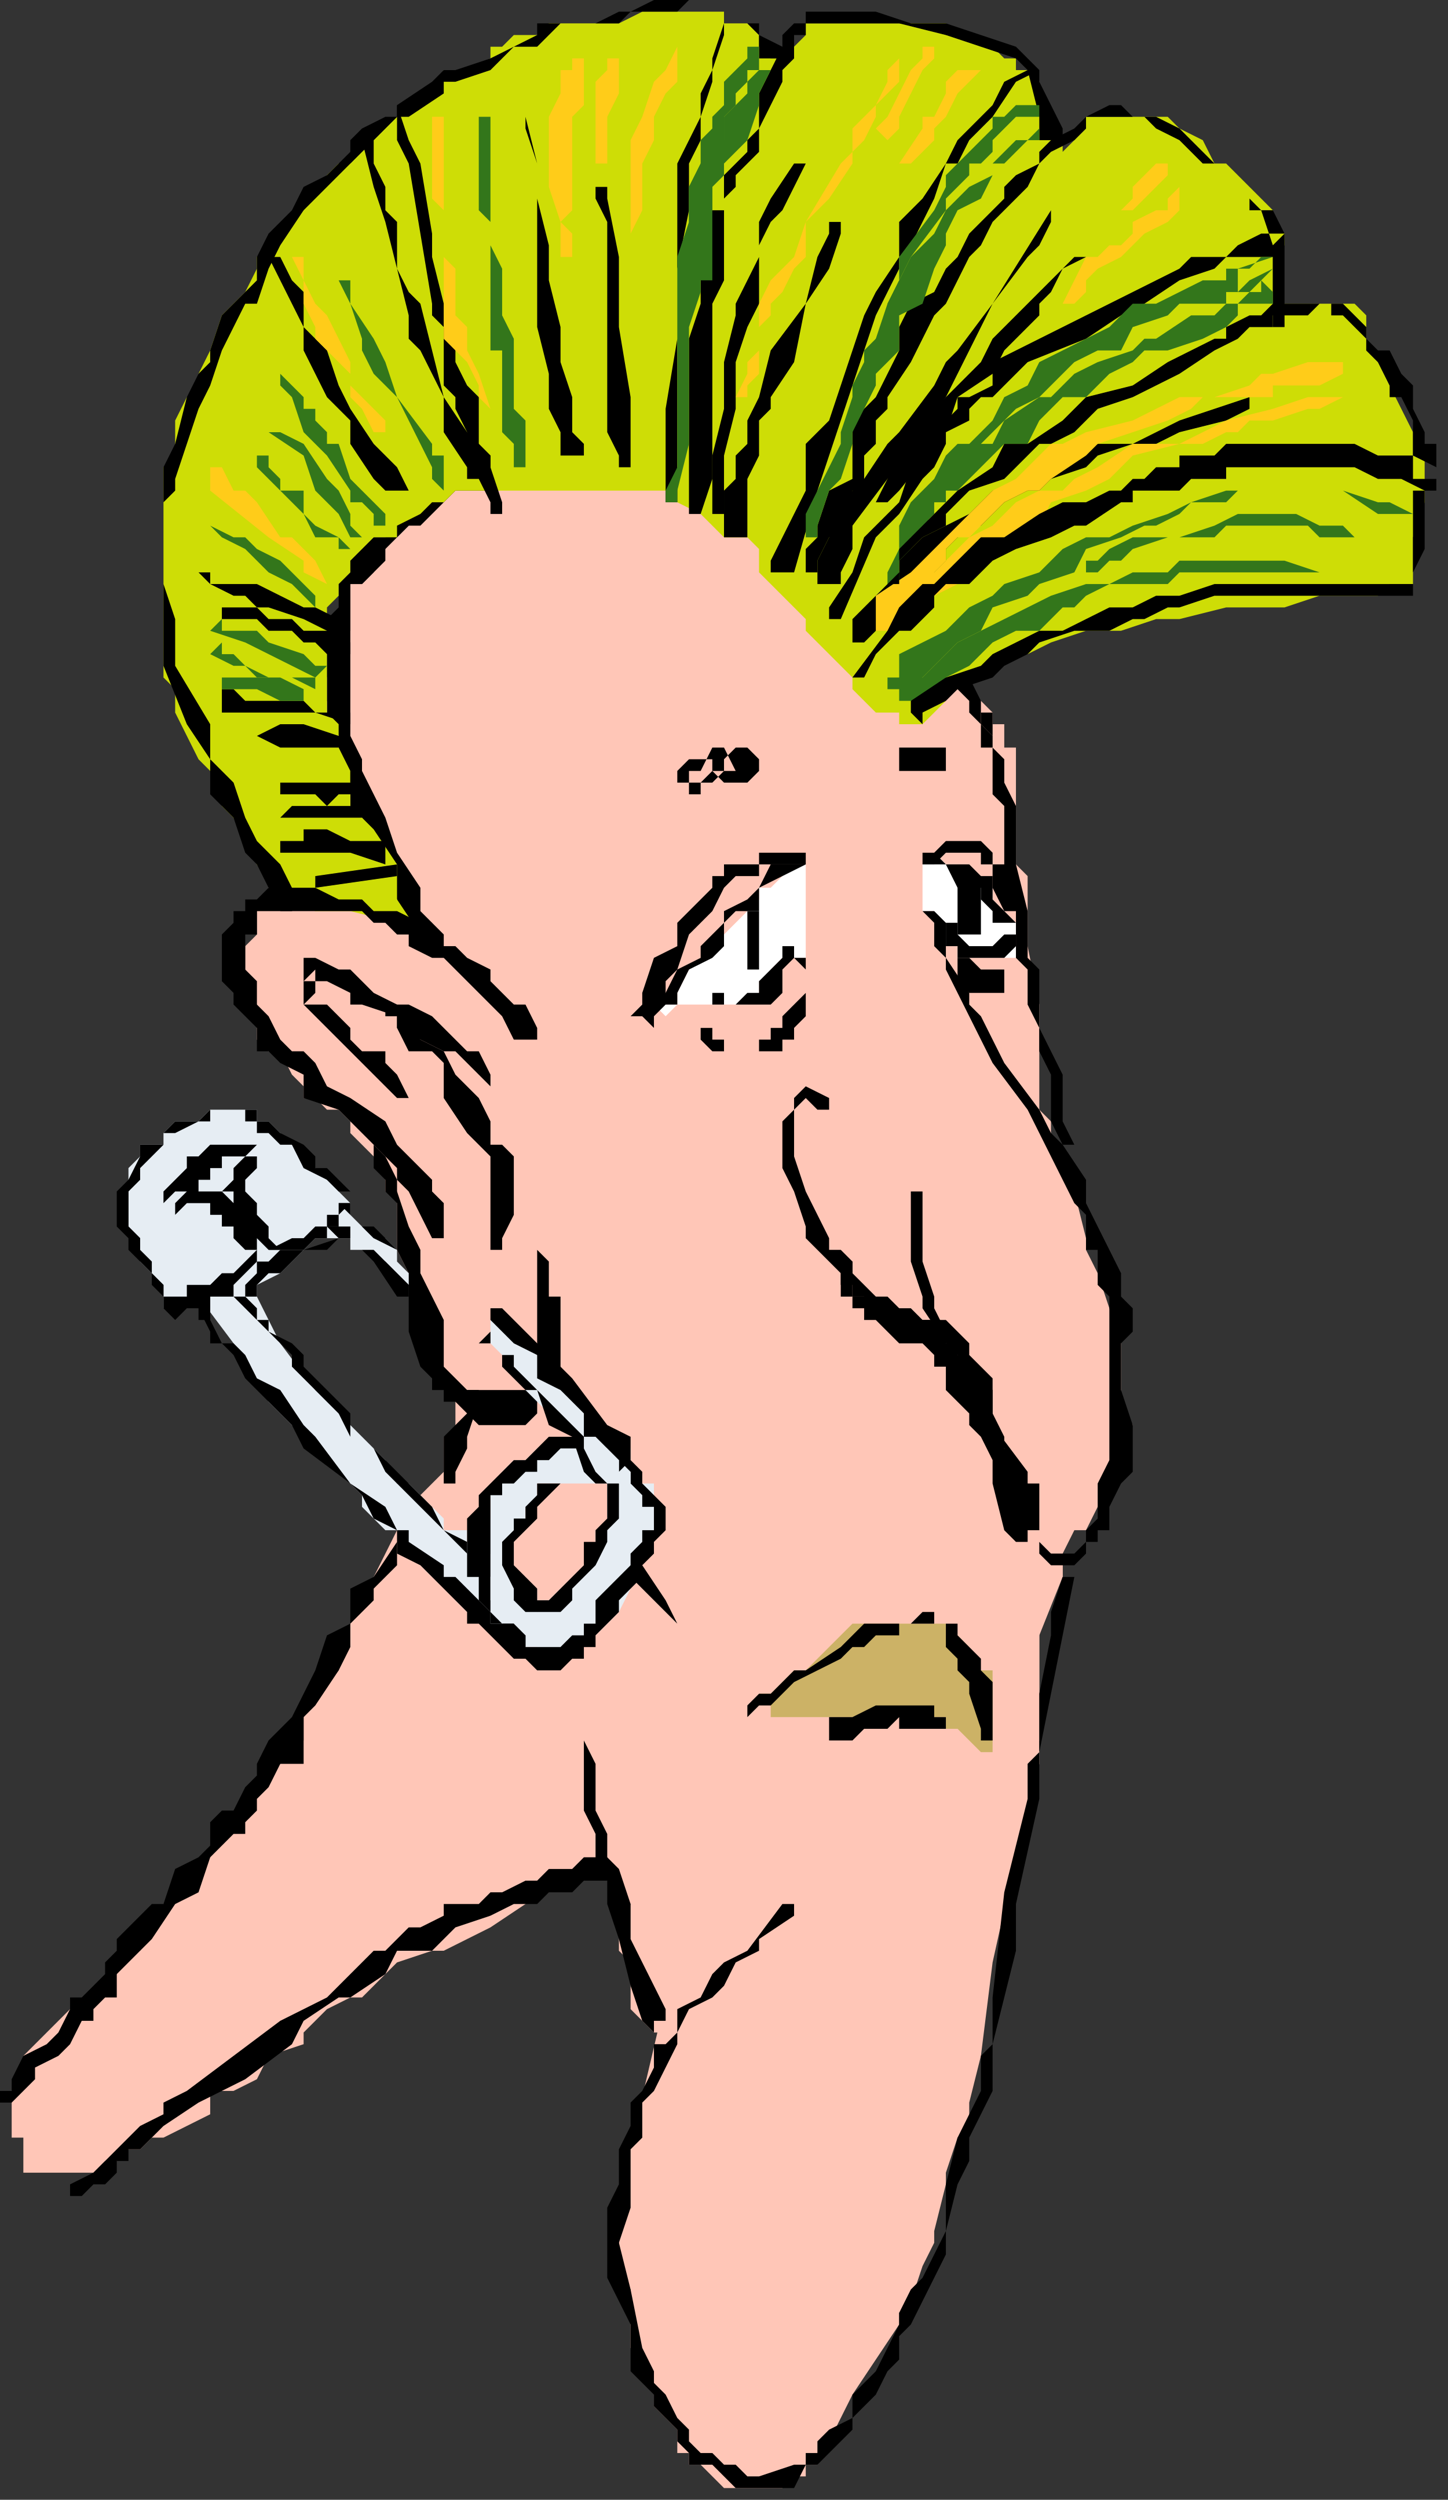 <?xml version="1.0" encoding="UTF-8" standalone="no"?>
<svg
   xmlns:dc="http://purl.org/dc/elements/1.1/"
   xmlns:cc="http://creativecommons.org/ns#"
   xmlns:rdf="http://www.w3.org/1999/02/22-rdf-syntax-ns#"
   xmlns:svg="http://www.w3.org/2000/svg"
   xmlns="http://www.w3.org/2000/svg"
   xmlns:sodipodi="http://sodipodi.sourceforge.net/DTD/sodipodi-0.dtd"
   xmlns:inkscape="http://www.inkscape.org/namespaces/inkscape"
   version="1.0"
   width="32.808mm"
   height="56.621mm"
   id="svg223"
   sodipodi:docname="CWOMN098.WMF">
  <rect width="100%" height="100%" fill="#333333" stroke="none"/>
  <sodipodi:namedview
     pagecolor="#ffffff"
     bordercolor="#666666"
     borderopacity="1"
     objecttolerance="10"
     gridtolerance="10"
     guidetolerance="10"
     inkscape:pageopacity="0"
     inkscape:pageshadow="2"
     inkscape:window-width="640"
     inkscape:window-height="480"
     id="namedview225" />
  <defs
     id="defs3">
    <pattern
       id="WMFhbasepattern"
       patternUnits="userSpaceOnUse"
       width="6"
       height="6"
       x="0"
       y="0" />
  </defs>
  <path
     style="fill:#ffffff;fill-rule:evenodd;fill-opacity:1;stroke:none;"
     d="  M 62,83   L 62,83   L 42,83   L 42,85   L 43,86   L 44,86   L 45,87   L 45,87   L 46,88   L 47,88   L 48,89   L 50,89   L 50,89   L 53,90   L 55,90   L 57,90   L 58,90   L 59,90   L 61,90   L 62,90   L 62,90   L 61,89   L 61,89   L 60,88   L 60,87   L 60,86   L 60,86   L 60,86   L 60,86   L 60,86   L 61,85   L 62,83  z "
     id="path5" />
  <path
     style="fill:#ffc6b7;fill-rule:evenodd;fill-opacity:1;stroke:none;"
     d="  M 23,70   L 23,70   L 24,75   L 23,76   L 23,77   L 22,78   L 22,79   L 22,80   L 21,81   L 21,82   L 21,82   L 21,82   L 21,83   L 21,84   L 21,85   L 22,86   L 22,87   L 22,88   L 22,89   L 23,90   L 24,90   L 25,92   L 26,93   L 26,93   L 26,94   L 27,94   L 28,95   L 29,95   L 30,96   L 30,97   L 31,98   L 31,98   L 31,98   L 32,99   L 32,99   L 33,101   L 33,102   L 34,102   L 34,104   L 34,105   L 34,107   L 35,109   L 36,111   L 37,114   L 37,115   L 37,115   L 37,115   L 38,117   L 38,118   L 39,119   L 39,119   L 39,119   L 39,119   L 39,120   L 39,121   L 39,122   L 39,123   L 38,123   L 38,124   L 38,125   L 38,126   L 37,127   L 36,128   L 35,129   L 34,131   L 34,131   L 33,133   L 32,135   L 32,135   L 31,137   L 30,139   L 29,143   L 27,145   L 26,147   L 26,147   L 26,149   L 25,150   L 24,151   L 23,152   L 20,156   L 18,159   L 17,160   L 15,163   L 14,163   L 14,164   L 13,165   L 12,167   L 11,167   L 10,168   L 10,169   L 10,169   L 8,171   L 6,172   L 6,172   L 5,173   L 4,174   L 3,175   L 3,175   L 2,176   L 2,176   L 2,177   L 2,177   L 2,178   L 2,178   L 1,179   L 1,179   L 1,179   L 1,180   L 1,180   L 1,181   L 1,182   L 1,182   L 1,183   L 1,183   L 2,183   L 2,183   L 2,184   L 2,184   L 2,185   L 2,185   L 2,186   L 3,186   L 3,186   L 3,186   L 4,186   L 4,186   L 5,186   L 5,186   L 6,186   L 6,186   L 7,186   L 7,186   L 8,186   L 9,185   L 10,185   L 10,185   L 11,184   L 12,184   L 13,183   L 14,183   L 14,183   L 16,182   L 18,181   L 18,179   L 20,179   L 22,178   L 23,176   L 26,175   L 26,174   L 26,174   L 28,172   L 30,171   L 31,171   L 34,168   L 37,167   L 38,167   L 42,165   L 45,163   L 52,159   L 52,160   L 53,161   L 53,161   L 53,162   L 53,163   L 53,163   L 54,163   L 53,165   L 53,166   L 53,167   L 54,168   L 54,169   L 54,170   L 54,170   L 54,171   L 54,171   L 54,171   L 54,172   L 54,172   L 55,173   L 55,173   L 56,174   L 57,174   L 58,175   L 59,175   L 60,175   L 62,175   L 62,175   L 64,175   L 65,175   L 68,175   L 69,175   L 70,175   L 72,175   L 73,175   L 74,175   L 74,175   L 76,175   L 77,174   L 77,174   L 79,173   L 80,173   L 81,172   L 81,171   L 81,171   L 82,170   L 83,169   L 84,168   L 84,167   L 85,166   L 85,164   L 86,162   L 86,159   L 87,157   L 87,155   L 89,149   L 89,146   L 89,144   L 89,142   L 89,140   L 89,138   L 90,136   L 91,135   L 91,134   L 91,133   L 92,131   L 93,131   L 94,129   L 95,127   L 95,127   L 96,126   L 96,125   L 96,124   L 96,123   L 97,122   L 96,120   L 96,119   L 96,118   L 96,115   L 95,112   L 94,109   L 93,107   L 93,106   L 92,102   L 90,98   L 90,96   L 89,95   L 89,94   L 89,92   L 89,90   L 89,86   L 88,81   L 88,78   L 88,75   L 87,74   L 87,73   L 87,70   L 87,68   L 87,67   L 87,66   L 87,65   L 87,64   L 86,64   L 86,63   L 86,62   L 85,62   L 85,61   L 83,59   L 83,58   L 82,58   L 82,57   L 81,54   L 80,50   L 79,49   L 78,47   L 77,46   L 77,46   L 77,45   L 77,44   L 76,43   L 75,42   L 74,42   L 73,41   L 73,41   L 73,40   L 72,39   L 71,39   L 70,38   L 69,38   L 69,38   L 67,38   L 65,37   L 65,37   L 53,37   L 51,37   L 50,38   L 48,38   L 46,38   L 45,38   L 44,39   L 42,40   L 41,40   L 40,41   L 38,42   L 38,42   L 37,43   L 36,44   L 35,44   L 35,45   L 34,46   L 33,46   L 33,47   L 32,49   L 31,50   L 30,50   L 30,52   L 30,54   L 29,54   L 29,56   L 28,58   L 28,58   L 28,60   L 27,62   L 27,63   L 27,65   L 27,66   L 27,68   L 27,69   L 27,70   L 27,71   L 26,71   L 26,72   L 26,73   L 26,74   L 26,74   L 25,76   L 23,70  z "
     id="path7" />
  <path
     style="fill:#ffc6b7;fill-rule:evenodd;fill-opacity:1;stroke:none;"
     d="  M 57,171   L 57,171   L 53,188   L 53,192   L 53,195   L 54,196   L 54,198   L 54,199   L 54,200   L 54,201   L 55,203   L 56,204   L 56,206   L 57,207   L 58,208   L 58,210   L 59,210   L 59,211   L 60,211   L 60,211   L 61,212   L 61,212   L 62,213   L 62,213   L 62,213   L 63,213   L 64,213   L 65,213   L 65,213   L 65,213   L 66,213   L 67,213   L 68,212   L 69,212   L 69,211   L 69,211   L 69,211   L 70,211   L 70,210   L 71,209   L 72,207   L 73,205   L 75,202   L 77,199   L 77,198   L 78,197   L 79,194   L 80,192   L 80,191   L 81,187   L 81,186   L 82,183   L 83,182   L 83,180   L 84,176   L 85,168   L 87,159   L 88,155   L 89,151   L 89,140   L 91,135   L 91,133   L 83,133   L 57,171  z "
     id="path9" />
  <path
     style="fill:#ffffff;fill-rule:evenodd;fill-opacity:1;stroke:none;"
     d="  M 57,87   L 57,87   L 58,86   L 58,85   L 59,83   L 60,82   L 62,80   L 64,78   L 65,77   L 65,76   L 66,76   L 67,75   L 67,74   L 68,74   L 69,74   L 69,74   L 69,74   L 69,74   L 69,74   L 69,75   L 69,76   L 69,77   L 69,78   L 69,79   L 69,80   L 69,81   L 69,82   L 69,82   L 68,82   L 67,82   L 66,83   L 66,84   L 65,84   L 65,85   L 65,85   L 65,85   L 64,86   L 63,86   L 63,86   L 62,86   L 62,86   L 60,86   L 59,86   L 58,86   L 58,86   L 57,86   L 56,86   L 57,87  z "
     id="path11" />
  <path
     style="fill:#ffffff;fill-rule:evenodd;fill-opacity:1;stroke:none;"
     d="  M 79,74   L 79,74   L 79,74   L 79,74   L 79,75   L 79,76   L 79,77   L 79,78   L 79,78   L 80,78   L 80,79   L 80,80   L 81,80   L 81,81   L 81,81   L 81,81   L 82,81   L 82,82   L 83,82   L 84,82   L 85,82   L 85,82   L 87,82   L 87,80   L 87,79   L 87,79   L 86,78   L 85,77   L 85,76   L 84,75   L 83,75   L 82,74   L 81,74   L 80,73   L 79,74  z "
     id="path13" />
  <path
     style="fill:#ccb266;fill-rule:evenodd;fill-opacity:1;stroke:none;"
     d="  M 66,146   L 66,146   L 66,147   L 66,147   L 67,147   L 68,147   L 69,147   L 71,147   L 73,147   L 75,147   L 77,146   L 77,147   L 78,147   L 79,147   L 79,147   L 80,147   L 80,147   L 81,147   L 81,147   L 81,148   L 82,148   L 83,149   L 84,150   L 85,150   L 85,150   L 85,150   L 85,149   L 85,149   L 85,148   L 85,148   L 85,147   L 85,147   L 85,146   L 85,145   L 85,144   L 85,143   L 84,143   L 83,142   L 83,141   L 83,141   L 82,140   L 81,140   L 81,139   L 81,139   L 80,139   L 79,139   L 78,139   L 77,139   L 76,139   L 76,139   L 74,139   L 73,139   L 73,139   L 72,140   L 71,141   L 71,141   L 69,143   L 68,143   L 67,144   L 67,144   L 66,145   L 65,145   L 66,146  z "
     id="path15" />
  <path
     style="fill:#000000;fill-rule:evenodd;fill-opacity:1;stroke:none;"
     d="  M 32,98   L 32,98   L 32,100   L 33,101   L 33,102   L 34,103   L 34,104   L 34,105   L 34,106   L 34,107   L 35,109   L 35,111   L 35,114   L 36,117   L 37,118   L 37,119   L 38,119   L 38,119   L 38,119   L 38,120   L 39,120   L 40,121   L 40,121   L 41,122   L 42,122   L 42,122   L 42,122   L 43,122   L 44,122   L 44,122   L 45,122   L 45,122   L 46,121   L 46,121   L 46,120   L 46,120   L 47,119   L 47,119   L 48,119   L 48,118   L 48,117   L 48,116   L 48,115   L 48,115   L 48,114   L 48,113   L 48,112   L 48,111   L 47,111   L 47,110   L 47,108   L 46,107   L 46,107   L 46,107   L 46,106   L 46,106   L 46,105   L 46,104   L 46,104   L 46,104   L 46,104   L 46,104   L 46,104   L 46,104   L 46,106   L 46,107   L 46,107   L 46,109   L 46,110   L 46,111   L 46,111   L 46,113   L 46,113   L 46,114   L 46,115   L 46,115   L 46,115   L 46,116   L 46,117   L 46,118   L 46,118   L 46,119   L 45,119   L 45,119   L 45,119   L 44,119   L 44,119   L 43,119   L 43,119   L 43,119   L 42,119   L 42,119   L 42,119   L 42,119   L 41,119   L 40,119   L 40,119   L 39,118   L 38,117   L 38,116   L 38,113   L 37,111   L 36,109   L 36,107   L 35,105   L 34,102   L 34,102   L 34,101   L 33,99   L 32,98   L 32,98   L 32,98   L 32,98   L 32,98   L 32,98   L 32,98   L 32,98   L 32,98  z "
     id="path17" />
  <path
     style="fill:#e6edf3;fill-rule:evenodd;fill-opacity:1;stroke:none;"
     d="  M 42,113   L 42,113   L 43,113   L 43,113   L 43,113   L 43,113   L 44,114   L 45,115   L 48,118   L 49,119   L 50,120   L 52,123   L 53,123   L 54,124   L 54,126   L 55,127   L 55,127   L 56,127   L 56,128   L 56,129   L 56,130   L 56,131   L 56,131   L 56,132   L 55,132   L 54,135   L 54,136   L 53,138   L 52,139   L 52,139   L 51,140   L 50,140   L 50,141   L 50,141   L 49,141   L 49,142   L 48,142   L 47,142   L 46,141   L 46,141   L 45,141   L 44,141   L 44,140   L 43,140   L 42,139   L 42,139   L 40,138   L 39,137   L 38,135   L 37,135   L 36,134   L 35,133   L 34,131   L 33,131   L 32,130   L 31,129   L 31,129   L 31,128   L 23,120   L 20,115   L 17,111   L 16,112   L 15,112   L 15,112   L 15,112   L 15,112   L 14,112   L 14,111   L 14,111   L 14,111   L 14,111   L 14,110   L 13,109   L 12,108   L 12,107   L 12,107   L 12,106   L 11,105   L 11,104   L 11,103   L 11,102   L 11,101   L 11,100   L 11,100   L 12,99   L 12,98   L 13,98   L 14,98   L 14,97   L 14,97   L 15,96   L 16,96   L 17,96   L 18,95   L 18,95   L 19,95   L 20,95   L 21,95   L 22,95   L 22,96   L 22,96   L 23,96   L 24,97   L 25,98   L 26,99   L 27,100   L 28,101   L 29,102   L 29,102   L 30,103   L 30,104   L 30,104   L 31,105   L 32,106   L 33,106   L 34,107   L 34,107   L 34,107   L 34,107   L 34,108   L 34,108   L 35,109   L 35,109   L 35,110   L 34,109   L 34,109   L 33,108   L 31,107   L 31,107   L 30,107   L 30,107   L 30,106   L 30,106   L 30,106   L 30,106   L 29,106   L 29,106   L 28,106   L 27,106   L 27,106   L 26,107   L 26,107   L 25,108   L 24,109   L 22,110   L 22,111   L 24,115   L 27,119   L 28,120   L 30,122   L 31,123   L 32,124   L 33,125   L 34,127   L 35,127   L 36,128   L 37,129   L 38,130   L 38,131   L 39,131   L 40,131   L 40,132   L 41,134   L 41,132   L 41,131   L 41,131   L 42,130   L 42,129   L 42,128   L 42,127   L 42,127   L 43,127   L 43,126   L 44,125   L 45,125   L 45,125   L 46,124   L 46,124   L 47,124   L 48,123   L 49,123   L 50,123   L 50,123   L 50,124   L 51,124   L 51,124   L 51,125   L 52,126   L 52,126   L 52,127   L 52,127   L 52,127   L 52,127   L 49,127   L 48,127   L 47,127   L 46,127   L 46,128   L 46,128   L 46,129   L 45,129   L 45,130   L 45,130   L 44,131   L 44,131   L 44,132   L 44,132   L 44,133   L 44,134   L 44,135   L 44,135   L 45,135   L 45,136   L 46,136   L 46,136   L 46,136   L 46,137   L 47,137   L 47,137   L 48,136   L 48,136   L 49,136   L 49,136   L 49,135   L 50,135   L 50,135   L 50,134   L 50,134   L 51,133   L 51,132   L 51,131   L 52,131   L 52,130   L 52,129   L 52,127   L 52,127   L 52,127   L 52,127   L 52,127   L 51,126   L 51,126   L 50,125   L 50,124   L 49,123   L 46,120   L 45,119   L 44,117   L 43,117   L 43,116   L 42,115   L 42,115   L 42,115   L 42,115   L 42,115   L 42,114   L 42,114   L 42,114   L 42,113   L 42,113  z "
     id="path19" />
  <path
     style="fill:#000000;fill-rule:evenodd;fill-opacity:1;stroke:none;"
     d="  M 37,79   L 37,79   L 36,78   L 36,77   L 36,76   L 34,73   L 33,70   L 32,68   L 31,66   L 31,65   L 30,63   L 30,62   L 30,61   L 30,60   L 30,59   L 30,58   L 30,58   L 30,57   L 30,55   L 30,54   L 30,54   L 30,52   L 30,50   L 31,50   L 33,48   L 33,47   L 34,46   L 34,46   L 35,45   L 36,45   L 37,44   L 38,43   L 38,43   L 39,42   L 41,42   L 42,42   L 42,42   L 44,41   L 45,41   L 46,41   L 46,41   L 48,41   L 50,41   L 52,41   L 54,41   L 55,41   L 57,41   L 58,42   L 61,42   L 62,42   L 64,43   L 66,43   L 68,44   L 69,45   L 71,46   L 73,47   L 73,47   L 73,48   L 74,49   L 75,50   L 77,50   L 77,52   L 78,53   L 80,54   L 81,56   L 81,58   L 82,59   L 83,60   L 83,61   L 84,62   L 84,63   L 84,64   L 84,64   L 84,64   L 85,64   L 85,64   L 85,64   L 85,64   L 85,63   L 84,62   L 84,60   L 83,58   L 82,57   L 81,56   L 81,55   L 80,54   L 80,53   L 79,53   L 78,51   L 77,50   L 76,49   L 75,48   L 74,47   L 73,46   L 71,45   L 69,44   L 68,43   L 66,42   L 65,42   L 63,41   L 61,41   L 59,40   L 58,40   L 56,39   L 54,39   L 52,39   L 50,39   L 48,39   L 46,39   L 46,39   L 45,40   L 43,40   L 42,40   L 41,41   L 40,41   L 38,42   L 38,42   L 37,42   L 36,43   L 35,43   L 34,44   L 33,45   L 33,46   L 32,46   L 31,47   L 30,48   L 30,49   L 29,50   L 29,51   L 29,52   L 28,53   L 28,54   L 28,55   L 28,56   L 28,58   L 28,60   L 28,61   L 28,62   L 28,62   L 29,63   L 29,66   L 30,67   L 30,69   L 31,70   L 33,74   L 34,77   L 34,78   L 35,79   L 35,79   L 35,80   L 35,80   L 35,80   L 36,81   L 36,81   L 36,81   L 37,80   L 37,80   L 37,80   L 37,80   L 37,80   L 37,80   L 37,79  z "
     id="path21" />
  <path
     style="fill:#cedd06;fill-rule:evenodd;fill-opacity:1;stroke:none;"
     d="  M 79,62   L 79,62   L 80,61   L 81,60   L 81,59   L 82,58   L 83,58   L 84,58   L 85,57   L 85,57   L 87,56   L 88,56   L 90,55   L 93,54   L 96,54   L 99,53   L 101,53   L 105,52   L 107,52   L 110,52   L 113,51   L 115,51   L 117,51   L 117,51   L 118,51   L 118,51   L 118,51   L 119,50   L 119,50   L 120,50   L 120,50   L 120,50   L 120,50   L 121,50   L 121,50   L 121,49   L 121,49   L 121,48   L 121,47   L 121,46   L 122,43   L 122,41   L 122,40   L 122,39   L 122,39   L 121,39   L 121,38   L 121,38   L 121,38   L 121,37   L 120,35   L 119,33   L 118,31   L 117,30   L 117,29   L 117,28   L 117,27   L 116,26   L 116,26   L 116,26   L 115,26   L 115,26   L 115,26   L 114,26   L 113,26   L 112,26   L 110,26   L 109,26   L 109,26   L 109,26   L 109,26   L 109,26   L 109,26   L 109,25   L 109,24   L 109,23   L 109,22   L 110,21   L 110,21   L 110,20   L 110,20   L 110,20   L 109,19   L 109,18   L 107,16   L 106,15   L 105,14   L 104,14   L 103,12   L 101,11   L 100,10   L 98,10   L 97,10   L 97,10   L 97,10   L 96,10   L 95,10   L 95,10   L 95,10   L 94,10   L 94,10   L 93,10   L 93,11   L 92,12   L 91,13   L 91,12   L 90,12   L 90,11   L 90,11   L 89,10   L 89,9   L 89,8   L 89,7   L 88,6   L 88,6   L 87,6   L 87,5   L 86,5   L 85,4   L 85,4   L 82,3   L 81,2   L 81,2   L 80,2   L 78,2   L 77,2   L 77,2   L 74,2   L 73,2   L 72,2   L 72,2   L 71,2   L 71,2   L 70,2   L 70,2   L 69,2   L 69,2   L 69,3   L 68,4   L 68,4   L 67,5   L 66,5   L 65,4   L 65,3   L 64,2   L 63,2   L 62,2   L 62,2   L 62,1   L 61,1   L 61,1   L 60,1   L 58,1   L 55,1   L 53,2   L 51,2   L 50,2   L 49,2   L 47,2   L 46,3   L 44,3   L 43,4   L 42,4   L 42,5   L 42,5   L 40,6   L 38,6   L 37,8   L 35,9   L 34,10   L 33,11   L 30,14   L 29,14   L 28,15   L 27,16   L 26,17   L 26,18   L 25,19   L 23,21   L 22,22   L 22,23   L 21,25   L 19,27   L 18,30   L 18,30   L 17,32   L 17,34   L 16,34   L 15,36   L 15,38   L 15,39   L 14,40   L 14,42   L 14,43   L 14,46   L 14,50   L 14,54   L 14,54   L 14,55   L 14,56   L 14,57   L 14,58   L 15,59   L 15,60   L 15,61   L 16,63   L 17,65   L 18,66   L 19,69   L 20,70   L 21,72   L 22,74   L 24,77   L 27,78   L 30,78   L 34,79   L 34,79   L 36,80   L 34,77   L 34,74   L 32,71   L 30,69   L 30,67   L 30,66   L 29,64   L 29,62   L 28,61   L 28,59   L 28,58   L 28,57   L 28,55   L 28,54   L 28,54   L 28,53   L 28,53   L 28,52   L 28,52   L 29,51   L 29,50   L 29,50   L 30,49   L 30,49   L 30,48   L 31,47   L 32,46   L 33,46   L 34,46   L 34,45   L 34,45   L 36,44   L 37,43   L 38,43   L 38,43   L 39,42   L 40,42   L 41,42   L 42,42   L 44,42   L 46,42   L 48,42   L 49,42   L 50,42   L 51,42   L 52,42   L 53,42   L 54,42   L 54,42   L 55,42   L 56,42   L 57,42   L 58,43   L 58,43   L 60,44   L 61,45   L 62,46   L 63,46   L 64,46   L 65,47   L 65,48   L 65,49   L 66,50   L 67,51   L 69,53   L 69,54   L 71,56   L 72,57   L 73,58   L 73,58   L 73,59   L 74,60   L 75,61   L 77,61   L 77,62   L 79,62  z "
     id="path23" />
  <path
     style="fill:#000000;fill-rule:evenodd;fill-opacity:1;stroke:none;"
     d="  M 55,134   L 55,134   L 55,134   L 55,134   L 54,134   L 54,135   L 54,135   L 54,135   L 58,139   L 59,140   L 59,140   L 59,140   L 59,140   L 59,140   L 58,139   L 57,137   L 55,134  z "
     id="path25" />
  <path
     style="fill:#000000;fill-rule:evenodd;fill-opacity:1;stroke:none;"
     d="  M 46,88   L 46,88   L 45,86   L 44,86   L 42,84   L 42,83   L 40,82   L 39,81   L 38,81   L 38,80   L 37,79   L 36,79   L 34,78   L 34,78   L 33,78   L 32,78   L 31,77   L 30,77   L 29,77   L 27,76   L 26,76   L 26,76   L 24,76   L 23,76   L 22,77   L 22,77   L 21,77   L 21,78   L 20,78   L 20,78   L 20,79   L 19,80   L 19,80   L 19,81   L 19,82   L 19,82   L 19,83   L 19,84   L 19,84   L 20,85   L 20,86   L 21,87   L 22,88   L 22,90   L 23,90   L 24,91   L 26,92   L 26,94   L 29,95   L 30,96   L 31,97   L 32,98   L 33,99   L 34,100   L 34,101   L 34,101   L 35,102   L 36,104   L 37,106   L 37,106   L 37,106   L 37,106   L 38,106   L 38,106   L 38,106   L 38,106   L 38,106   L 38,103   L 37,102   L 37,102   L 37,101   L 35,99   L 34,98   L 34,98   L 33,96   L 30,94   L 28,93   L 27,91   L 26,90   L 25,90   L 24,89   L 23,87   L 22,86   L 22,86   L 22,85   L 22,84   L 21,83   L 21,82   L 21,82   L 21,82   L 21,81   L 21,81   L 21,80   L 22,80   L 22,79   L 22,78   L 22,78   L 23,78   L 25,78   L 26,78   L 27,78   L 28,78   L 29,78   L 30,78   L 30,78   L 31,78   L 32,79   L 33,79   L 34,80   L 35,80   L 35,81   L 37,82   L 38,82   L 39,83   L 41,85   L 42,86   L 42,86   L 43,87   L 44,89   L 44,89   L 45,89   L 45,89   L 45,89   L 45,89   L 45,89   L 46,89   L 46,89   L 46,89   L 46,88   L 46,88   L 46,88  z "
     id="path27" />
  <path
     style="fill:#000000;fill-rule:evenodd;fill-opacity:1;stroke:none;"
     d="  M 42,92   L 42,92   L 41,90   L 40,90   L 39,89   L 38,88   L 37,87   L 35,86   L 34,86   L 32,85   L 30,83   L 29,83   L 27,82   L 27,82   L 26,82   L 26,82   L 26,82   L 26,83   L 26,84   L 26,85   L 26,86   L 26,86   L 26,86   L 26,86   L 26,86   L 26,86   L 27,87   L 29,89   L 30,90   L 30,90   L 31,91   L 32,92   L 33,93   L 34,94   L 34,94   L 34,94   L 35,94   L 35,94   L 35,94   L 35,94   L 35,94   L 35,94   L 35,94   L 34,92   L 33,91   L 33,90   L 32,90   L 31,90   L 30,89   L 30,88   L 28,86   L 27,86   L 27,86   L 27,86   L 26,86   L 27,85   L 27,85   L 27,84   L 27,83   L 27,83   L 27,83   L 27,83   L 27,83   L 26,84   L 26,84   L 26,84   L 28,84   L 30,85   L 30,86   L 31,86   L 34,87   L 34,88   L 36,89   L 38,90   L 39,90   L 40,91   L 40,91   L 41,92   L 42,93   L 42,93   L 42,93   L 42,93   L 42,93   L 42,93   L 42,92   L 42,92   L 42,92  z "
     id="path29" />
  <path
     style="fill:#000000;fill-rule:evenodd;fill-opacity:1;stroke:none;"
     d="  M 34,87   L 34,87   L 34,88   L 35,90   L 36,90   L 37,90   L 38,91   L 38,93   L 38,94   L 40,97   L 41,98   L 42,99   L 42,100   L 42,101   L 42,102   L 42,102   L 42,104   L 42,105   L 42,106   L 42,106   L 42,106   L 42,106   L 42,107   L 42,107   L 42,107   L 42,107   L 42,107   L 42,107   L 43,107   L 43,106   L 44,104   L 44,102   L 44,102   L 44,100   L 44,99   L 43,98   L 43,98   L 42,98   L 42,97   L 42,96   L 41,94   L 40,93   L 39,92   L 38,90   L 38,90   L 36,89   L 35,88   L 34,86   L 34,86   L 34,86   L 33,86   L 33,87   L 33,87   L 33,87   L 34,87  z "
     id="path31" />
  <path
     style="fill:#000000;fill-rule:evenodd;fill-opacity:1;stroke:none;"
     d="  M 72,53   L 72,53   L 75,46   L 76,45   L 77,44   L 79,41   L 80,40   L 81,38   L 81,37   L 83,36   L 83,35   L 84,34   L 85,34   L 86,33   L 87,32   L 88,31   L 93,29   L 96,27   L 98,26   L 101,24   L 104,23   L 105,22   L 107,22   L 109,22   L 110,21   L 110,21   L 110,21   L 110,21   L 110,21   L 110,20   L 110,20   L 110,20   L 109,18   L 109,18   L 109,18   L 108,18   L 108,18   L 108,18   L 108,18   L 108,18   L 108,18   L 109,21   L 109,21   L 109,21   L 109,21   L 109,21   L 110,20   L 110,20   L 110,20   L 110,20   L 109,20   L 109,20   L 108,20   L 106,21   L 105,22   L 103,22   L 102,22   L 101,23   L 97,25   L 95,26   L 93,27   L 89,29   L 87,30   L 85,31   L 85,32   L 85,33   L 83,34   L 82,34   L 82,35   L 81,36   L 80,38   L 79,39   L 78,40   L 77,43   L 74,46   L 73,49   L 71,52   L 71,53   L 71,53   L 71,53   L 71,53   L 72,53   L 72,53   L 72,53   L 72,53  z "
     id="path33" />
  <path
     style="fill:#000000;fill-rule:evenodd;fill-opacity:1;stroke:none;"
     d="  M 109,19   L 109,19   L 109,18   L 108,18   L 107,17   L 106,16   L 105,15   L 105,14   L 104,14   L 103,13   L 102,12   L 101,11   L 101,11   L 99,10   L 98,10   L 97,10   L 96,9   L 95,9   L 93,10   L 92,11   L 90,12   L 89,13   L 89,14   L 87,15   L 86,16   L 86,17   L 85,18   L 85,18   L 83,20   L 82,22   L 81,23   L 80,25   L 78,26   L 77,28   L 77,30   L 76,32   L 75,34   L 74,35   L 73,36   L 73,37   L 73,38   L 73,41   L 71,42   L 70,45   L 70,46   L 70,46   L 69,47   L 69,49   L 69,49   L 69,49   L 69,49   L 69,49   L 69,49   L 69,49   L 69,49   L 70,49   L 70,49   L 70,48   L 70,48   L 71,46   L 71,46   L 72,45   L 73,43   L 73,42   L 74,42   L 74,39   L 75,38   L 75,36   L 76,35   L 76,34   L 78,31   L 79,29   L 80,27   L 81,26   L 82,24   L 83,22   L 84,21   L 85,19   L 86,18   L 88,16   L 89,14   L 90,13   L 92,12   L 93,11   L 93,10   L 95,10   L 97,10   L 98,10   L 99,11   L 101,12   L 101,12   L 102,13   L 103,14   L 104,14   L 105,14   L 105,15   L 106,16   L 107,17   L 107,18   L 108,18   L 109,19   L 109,19   L 109,19   L 109,19   L 109,19   L 109,19   L 109,19  z "
     id="path35" />
  <path
     style="fill:#000000;fill-rule:evenodd;fill-opacity:1;stroke:none;"
     d="  M 68,49   L 68,49   L 70,42   L 72,36   L 73,33   L 74,30   L 75,27   L 76,25   L 77,23   L 77,22   L 78,21   L 79,19   L 80,17   L 81,14   L 82,14   L 83,12   L 84,11   L 85,10   L 87,7   L 89,6   L 87,4   L 81,2   L 78,2   L 75,1   L 73,1   L 73,1   L 72,1   L 71,1   L 71,1   L 70,1   L 70,1   L 69,1   L 69,2   L 69,2   L 69,2   L 69,2   L 68,2   L 67,3   L 67,4   L 66,6   L 66,6   L 65,8   L 65,10   L 65,11   L 64,12   L 64,13   L 63,14   L 62,15   L 62,15   L 62,16   L 62,18   L 61,18   L 60,21   L 60,22   L 60,23   L 60,25   L 60,26   L 59,29   L 59,32   L 59,36   L 59,38   L 59,38   L 59,39   L 59,41   L 59,42   L 59,42   L 59,43   L 59,44   L 59,44   L 60,44   L 60,44   L 60,44   L 60,44   L 60,44   L 61,41   L 61,38   L 61,37   L 61,34   L 61,32   L 61,29   L 61,26   L 62,24   L 62,22   L 62,21   L 62,21   L 62,20   L 62,18   L 62,18   L 62,17   L 63,16   L 63,15   L 64,14   L 65,13   L 65,12   L 65,11   L 66,9   L 67,7   L 67,6   L 68,5   L 68,4   L 68,3   L 69,3   L 69,2   L 69,2   L 70,2   L 71,2   L 71,2   L 72,2   L 72,2   L 73,2   L 73,2   L 74,2   L 75,2   L 77,2   L 77,2   L 81,3   L 84,4   L 87,5   L 88,6   L 86,7   L 85,9   L 84,10   L 82,12   L 81,14   L 81,14   L 79,17   L 77,19   L 77,21   L 77,22   L 75,25   L 74,27   L 73,30   L 72,33   L 71,36   L 69,38   L 69,42   L 66,48   L 66,48   L 66,49   L 66,49   L 67,49   L 67,49   L 67,49   L 67,49   L 67,49   L 68,49   L 68,49   L 68,49   L 68,49   L 68,49  z "
     id="path37" />
  <path
     style="fill:#000000;fill-rule:evenodd;fill-opacity:1;stroke:none;"
     d="  M 58,43   L 58,43   L 58,35   L 58,29   L 58,23   L 59,18   L 59,16   L 59,14   L 60,12   L 60,10   L 61,7   L 61,5   L 62,2   L 62,0   L 61,0   L 59,0   L 58,0   L 58,0   L 56,0   L 54,1   L 53,1   L 51,2   L 50,2   L 48,2   L 46,2   L 46,3   L 44,4   L 42,5   L 39,6   L 38,6   L 37,7   L 34,9   L 34,10   L 33,10   L 31,11   L 30,12   L 30,13   L 29,14   L 28,15   L 26,16   L 25,18   L 23,20   L 22,22   L 22,22   L 22,24   L 21,25   L 19,27   L 18,30   L 18,31   L 17,32   L 16,34   L 15,38   L 14,40   L 14,41   L 14,42   L 14,43   L 14,44   L 14,45   L 14,46   L 14,49   L 14,50   L 14,53   L 14,55   L 14,57   L 16,62   L 18,65   L 18,68   L 19,69   L 20,70   L 21,73   L 22,74   L 23,76   L 24,77   L 24,77   L 24,78   L 25,78   L 25,78   L 25,78   L 26,77   L 26,77   L 26,77   L 25,76   L 24,74   L 23,73   L 22,72   L 21,70   L 20,67   L 18,65   L 18,62   L 15,57   L 15,55   L 15,53   L 14,50   L 14,49   L 14,46   L 14,45   L 14,44   L 14,43   L 15,42   L 15,42   L 15,41   L 16,38   L 17,35   L 18,33   L 19,30   L 20,28   L 21,26   L 22,26   L 23,23   L 24,21   L 26,18   L 26,18   L 27,17   L 30,14   L 31,13   L 33,11   L 34,10   L 35,10   L 38,8   L 38,7   L 39,7   L 42,6   L 44,4   L 46,4   L 47,3   L 48,2   L 50,2   L 51,2   L 53,2   L 54,1   L 56,1   L 58,1   L 59,0   L 61,0   L 62,0   L 62,3   L 61,6   L 60,8   L 60,10   L 59,12   L 58,14   L 58,16   L 58,18   L 58,23   L 58,26   L 58,29   L 57,35   L 57,43   L 57,43   L 57,43   L 57,43   L 57,43   L 58,43   L 58,43   L 58,43   L 58,43  z "
     id="path39" />
  <path
     style="fill:#000000;fill-rule:evenodd;fill-opacity:1;stroke:none;"
     d="  M 121,42   L 121,42   L 121,43   L 121,44   L 121,46   L 121,46   L 121,49   L 121,50   L 119,50   L 117,50   L 117,50   L 116,50   L 115,50   L 114,50   L 112,50   L 109,50   L 108,50   L 106,50   L 104,50   L 101,51   L 99,51   L 97,52   L 95,52   L 93,53   L 91,54   L 89,54   L 87,55   L 85,56   L 85,56   L 84,57   L 81,58   L 80,58   L 78,60   L 78,60   L 78,61   L 78,61   L 78,61   L 78,61   L 79,62   L 79,62   L 79,61   L 81,60   L 82,59   L 85,58   L 86,57   L 88,56   L 89,55   L 92,54   L 93,54   L 95,54   L 97,53   L 98,53   L 100,52   L 101,52   L 104,51   L 106,51   L 109,51   L 112,51   L 114,51   L 116,51   L 117,51   L 119,51   L 121,51   L 121,49   L 122,47   L 122,46   L 122,45   L 122,43   L 122,42   L 122,42   L 122,42   L 122,42   L 122,42   L 122,42   L 121,42   L 121,42   L 121,42  z "
     id="path41" />
  <path
     style="fill:#000000;fill-rule:evenodd;fill-opacity:1;stroke:none;"
     d="  M 109,21   L 109,21   L 109,25   L 109,27   L 109,27   L 109,28   L 109,28   L 110,28   L 110,28   L 110,28   L 110,27   L 110,27   L 110,25   L 110,21   L 110,21   L 110,21   L 110,21   L 110,21   L 109,21   L 109,21   L 109,21   L 109,21  z "
     id="path43" />
  <path
     style="fill:#000000;fill-rule:evenodd;fill-opacity:1;stroke:none;"
     d="  M 88,6   L 88,6   L 89,10   L 89,10   L 89,12   L 90,12   L 90,12   L 90,12   L 90,12   L 91,12   L 91,12   L 91,12   L 91,12   L 91,11   L 91,11   L 90,9   L 89,7   L 89,6   L 89,6   L 89,6   L 89,6   L 88,6   L 88,6   L 88,6   L 88,6   L 88,6  z "
     id="path45" />
  <path
     style="fill:#000000;fill-rule:evenodd;fill-opacity:1;stroke:none;"
     d="  M 62,2   L 62,2   L 64,2   L 65,3   L 65,4   L 65,4   L 65,5   L 66,5   L 66,5   L 66,5   L 67,5   L 67,5   L 67,5   L 67,4   L 67,4   L 67,4   L 67,4   L 65,3   L 65,2   L 64,2   L 63,2   L 63,2   L 63,2   L 62,2   L 62,2   L 62,2   L 62,2   L 62,2   L 62,2  z "
     id="path47" />
  <path
     style="fill:#000000;fill-rule:evenodd;fill-opacity:1;stroke:none;"
     d="  M 34,9   L 34,9   L 34,12   L 35,14   L 36,20   L 37,26   L 37,27   L 38,28   L 38,31   L 38,32   L 38,33   L 39,34   L 39,35   L 40,37   L 40,38   L 41,39   L 41,41   L 42,43   L 42,44   L 42,44   L 42,44   L 42,44   L 43,44   L 43,43   L 43,43   L 43,43   L 42,40   L 42,39   L 41,38   L 41,36   L 41,34   L 40,33   L 39,31   L 39,30   L 38,28   L 38,26   L 37,22   L 37,20   L 36,14   L 35,12   L 34,9   L 34,9   L 34,9   L 34,9   L 34,9   L 34,9   L 34,9   L 34,9   L 34,9  z "
     id="path49" />
  <path
     style="fill:#000000;fill-rule:evenodd;fill-opacity:1;stroke:none;"
     d="  M 31,12   L 31,12   L 32,16   L 33,19   L 34,23   L 35,27   L 35,29   L 36,30   L 38,34   L 38,37   L 40,40   L 40,41   L 41,41   L 41,41   L 41,41   L 42,40   L 42,40   L 42,40   L 42,39   L 40,37   L 38,34   L 37,30   L 36,26   L 35,25   L 34,23   L 34,21   L 34,19   L 33,18   L 33,16   L 32,14   L 32,12   L 32,12   L 31,12   L 31,12   L 31,12   L 31,12   L 31,12  z "
     id="path51" />
  <path
     style="fill:#000000;fill-rule:evenodd;fill-opacity:1;stroke:none;"
     d="  M 23,22   L 23,22   L 25,26   L 26,28   L 26,30   L 28,34   L 30,36   L 30,38   L 32,41   L 33,42   L 34,42   L 34,43   L 34,43   L 34,43   L 34,43   L 34,43   L 34,42   L 35,42   L 35,42   L 35,42   L 35,42   L 35,42   L 34,40   L 32,38   L 30,35   L 29,33   L 28,30   L 26,28   L 26,25   L 25,24   L 24,22   L 24,22   L 24,22   L 24,22   L 24,22   L 23,22   L 23,22   L 23,22   L 23,22  z "
     id="path53" />
  <path
     style="fill:#000000;fill-rule:evenodd;fill-opacity:1;stroke:none;"
     d="  M 45,10   L 45,10   L 45,11   L 46,14   L 46,15   L 46,17   L 46,21   L 46,25   L 46,28   L 47,32   L 47,34   L 47,35   L 48,37   L 48,39   L 48,39   L 48,39   L 48,39   L 49,39   L 49,39   L 49,39   L 50,39   L 50,39   L 50,39   L 50,38   L 49,37   L 49,35   L 49,34   L 48,31   L 48,28   L 47,24   L 47,21   L 46,17   L 46,14   L 45,10   L 45,10   L 45,10   L 45,10   L 45,10   L 45,10  z "
     id="path55" />
  <path
     style="fill:#000000;fill-rule:evenodd;fill-opacity:1;stroke:none;"
     d="  M 51,17   L 51,17   L 52,19   L 52,22   L 52,28   L 52,31   L 52,34   L 52,35   L 52,37   L 53,39   L 53,39   L 53,39   L 53,40   L 53,40   L 53,40   L 54,40   L 54,40   L 54,40   L 54,39   L 54,39   L 54,37   L 54,34   L 53,28   L 53,22   L 52,17   L 52,16   L 52,16   L 52,16   L 52,16   L 52,16   L 52,16   L 51,16   L 51,17  z "
     id="path57" />
  <path
     style="fill:#000000;fill-rule:evenodd;fill-opacity:1;stroke:none;"
     d="  M 68,14   L 68,14   L 66,17   L 65,19   L 65,21   L 65,22   L 64,24   L 63,26   L 63,27   L 62,31   L 62,35   L 61,39   L 61,41   L 61,43   L 61,43   L 61,44   L 61,44   L 61,44   L 61,44   L 62,44   L 62,44   L 62,44   L 62,44   L 62,43   L 62,39   L 63,35   L 63,31   L 64,28   L 65,26   L 65,24   L 65,21   L 66,19   L 67,18   L 69,14   L 69,14   L 68,14   L 68,14   L 68,14   L 68,14  z "
     id="path59" />
  <path
     style="fill:#000000;fill-rule:evenodd;fill-opacity:1;stroke:none;"
     d="  M 71,20   L 71,20   L 70,22   L 69,26   L 66,30   L 65,34   L 64,36   L 64,38   L 63,39   L 63,41   L 62,42   L 62,44   L 62,45   L 62,46   L 62,46   L 62,46   L 62,46   L 62,46   L 63,46   L 63,46   L 63,46   L 63,46   L 63,46   L 64,46   L 64,44   L 64,44   L 64,42   L 64,41   L 65,39   L 65,36   L 66,35   L 66,34   L 68,31   L 69,26   L 71,23   L 72,20   L 72,20   L 72,20   L 72,20   L 72,19   L 72,19   L 71,19   L 71,20   L 71,20  z "
     id="path61" />
  <path
     style="fill:#000000;fill-rule:evenodd;fill-opacity:1;stroke:none;"
     d="  M 90,18   L 90,18   L 85,26   L 82,30   L 81,31   L 80,33   L 77,37   L 76,38   L 74,41   L 73,42   L 72,44   L 71,46   L 70,48   L 70,49   L 70,49   L 70,49   L 70,50   L 70,50   L 71,50   L 71,50   L 71,50   L 71,50   L 72,50   L 72,49   L 73,47   L 73,45   L 76,41   L 78,38   L 81,34   L 83,30   L 85,26   L 88,22   L 89,21   L 90,19   L 90,19   L 90,18   L 90,18   L 90,18   L 90,18   L 90,18  z "
     id="path63" />
  <path
     style="fill:#000000;fill-rule:evenodd;fill-opacity:1;stroke:none;"
     d="  M 92,22   L 92,22   L 90,24   L 88,26   L 85,29   L 84,31   L 81,34   L 79,36   L 77,38   L 76,41   L 75,43   L 75,43   L 75,43   L 75,43   L 76,43   L 77,42   L 81,37   L 82,34   L 85,32   L 86,30   L 89,27   L 89,26   L 90,25   L 91,23   L 93,22   L 93,22   L 93,22   L 93,22   L 93,22   L 92,22  z "
     id="path65" />
  <path
     style="fill:#000000;fill-rule:evenodd;fill-opacity:1;stroke:none;"
     d="  M 107,34   L 107,34   L 104,35   L 101,36   L 99,37   L 97,38   L 94,38   L 92,39   L 89,40   L 87,42   L 86,42   L 85,42   L 83,44   L 81,45   L 79,46   L 78,47   L 77,48   L 77,49   L 76,50   L 75,51   L 74,52   L 73,53   L 73,54   L 73,54   L 73,54   L 73,54   L 73,55   L 73,55   L 73,55   L 73,55   L 74,55   L 74,55   L 74,55   L 74,55   L 76,53   L 77,52   L 77,51   L 79,50   L 81,48   L 81,47   L 82,46   L 84,45   L 85,44   L 86,43   L 88,42   L 89,42   L 90,41   L 93,40   L 94,39   L 97,38   L 99,38   L 101,37   L 105,36   L 107,35   L 107,35   L 107,35   L 107,35   L 107,35   L 107,34   L 107,34   L 107,34   L 107,34  z "
     id="path67" />
  <path
     style="fill:#000000;fill-rule:evenodd;fill-opacity:1;stroke:none;"
     d="  M 29,53   L 29,53   L 27,52   L 26,52   L 24,51   L 22,50   L 20,50   L 19,50   L 18,50   L 18,49   L 17,49   L 17,48   L 17,48   L 17,49   L 17,49   L 17,49   L 17,49   L 17,49   L 17,49   L 18,50   L 20,51   L 21,51   L 22,52   L 22,52   L 23,52   L 26,53   L 28,54   L 29,54   L 29,54   L 29,54   L 29,54   L 29,54   L 29,54   L 29,53   L 29,53   L 29,53  z "
     id="path69" />
  <path
     style="fill:#000000;fill-rule:evenodd;fill-opacity:1;stroke:none;"
     d="  M 30,55   L 30,55   L 28,54   L 26,54   L 25,53   L 23,53   L 22,52   L 22,52   L 21,52   L 20,52   L 19,52   L 19,52   L 19,52   L 19,52   L 19,52   L 19,52   L 19,53   L 19,53   L 19,53   L 21,53   L 22,53   L 23,54   L 25,54   L 26,55   L 27,55   L 28,56   L 29,56   L 29,56   L 30,56   L 30,56   L 30,56   L 30,56   L 30,56   L 30,55   L 30,55   L 30,55  z "
     id="path71" />
  <path
     style="fill:#000000;fill-rule:evenodd;fill-opacity:1;stroke:none;"
     d="  M 30,61   L 30,61   L 29,61   L 27,61   L 26,60   L 25,60   L 22,60   L 21,60   L 20,59   L 19,59   L 19,60   L 19,60   L 19,60   L 19,60   L 19,61   L 19,61   L 19,61   L 19,61   L 19,61   L 25,61   L 27,61   L 30,62   L 30,61   L 30,61   L 30,61   L 30,61   L 30,61   L 30,61   L 30,61   L 30,61  z "
     id="path73" />
  <path
     style="fill:#000000;fill-rule:evenodd;fill-opacity:1;stroke:none;"
     d="  M 29,63   L 29,63   L 26,62   L 26,62   L 24,62   L 22,63   L 22,63   L 22,63   L 22,63   L 22,63   L 22,63   L 24,64   L 26,64   L 27,64   L 29,64   L 29,64   L 30,64   L 30,64   L 30,64   L 30,63   L 30,63   L 29,63   L 29,63   L 29,63  z "
     id="path75" />
  <path
     style="fill:#000000;fill-rule:evenodd;fill-opacity:1;stroke:none;"
     d="  M 30,66   L 30,66   L 30,67   L 29,67   L 29,67   L 29,67   L 28,67   L 27,67   L 26,67   L 25,67   L 24,67   L 24,67   L 24,67   L 24,67   L 24,67   L 24,68   L 24,68   L 25,68   L 26,68   L 27,68   L 28,69   L 29,68   L 30,68   L 30,68   L 31,67   L 31,67   L 31,67   L 31,67   L 31,67   L 31,67   L 31,66   L 31,66   L 30,66  z "
     id="path77" />
  <path
     style="fill:#000000;fill-rule:evenodd;fill-opacity:1;stroke:none;"
     d="  M 30,69   L 30,69   L 27,69   L 26,69   L 26,69   L 25,69   L 24,70   L 24,70   L 24,70   L 24,70   L 24,70   L 24,70   L 24,70   L 24,70   L 24,70   L 25,70   L 26,70   L 26,70   L 27,70   L 30,70   L 31,70   L 31,70   L 31,70   L 31,70   L 31,69   L 31,69   L 31,69   L 30,69  z "
     id="path79" />
  <path
     style="fill:#000000;fill-rule:evenodd;fill-opacity:1;stroke:none;"
     d="  M 33,72   L 33,72   L 30,72   L 28,71   L 27,71   L 26,71   L 26,71   L 26,72   L 26,72   L 26,72   L 26,72   L 25,72   L 24,72   L 24,72   L 24,73   L 25,73   L 25,73   L 25,73   L 26,73   L 26,73   L 26,73   L 26,73   L 26,73   L 26,73   L 27,73   L 28,73   L 30,73   L 33,74   L 33,74   L 33,73   L 33,73   L 33,73   L 33,73   L 33,73   L 33,73   L 33,72  z "
     id="path81" />
  <path
     style="fill:#000000;fill-rule:evenodd;fill-opacity:1;stroke:none;"
     d="  M 34,74   L 34,74   L 27,75   L 27,75   L 27,75   L 27,75   L 27,75   L 27,76   L 27,76   L 27,76   L 27,76   L 34,75   L 34,75   L 34,75   L 34,75   L 34,75   L 34,75   L 34,74   L 34,74   L 34,74   L 34,74   L 34,74   L 34,74   L 34,74  z "
     id="path83" />
  <path
     style="fill:#33761b;fill-rule:evenodd;fill-opacity:1;stroke:none;"
     d="  M 107,25   L 107,25   L 109,23   L 109,23   L 109,23   L 109,22   L 109,22   L 109,22   L 109,22   L 109,22   L 109,22   L 109,22   L 108,22   L 107,23   L 105,23   L 105,24   L 103,24   L 101,25   L 99,26   L 97,26   L 95,28   L 93,29   L 91,30   L 89,31   L 88,33   L 86,34   L 85,36   L 83,38   L 82,38   L 81,39   L 80,41   L 79,42   L 78,43   L 77,45   L 77,46   L 77,47   L 76,49   L 76,49   L 76,49   L 76,49   L 76,50   L 77,50   L 77,50   L 77,50   L 77,50   L 77,50   L 77,49   L 77,49   L 77,48   L 78,47   L 78,46   L 79,46   L 80,43   L 81,42   L 82,41   L 83,40   L 83,39   L 84,38   L 85,37   L 87,35   L 89,34   L 90,33   L 92,31   L 94,30   L 96,30   L 97,28   L 100,27   L 101,26   L 102,26   L 104,26   L 105,26   L 105,25   L 106,25   L 107,24   L 109,23   L 109,23   L 109,22   L 109,22   L 109,22   L 109,22   L 109,22   L 109,22   L 109,22   L 106,23   L 106,23   L 106,23   L 106,24   L 106,24   L 106,24   L 106,24   L 106,25   L 107,25   L 107,25   L 107,25   L 107,25  z "
     id="path85" />
  <path
     style="fill:#33761b;fill-rule:evenodd;fill-opacity:1;stroke:none;"
     d="  M 108,25   L 108,25   L 107,25   L 106,26   L 105,26   L 105,26   L 104,27   L 102,27   L 99,29   L 98,29   L 97,30   L 97,30   L 94,31   L 92,32   L 91,33   L 90,34   L 89,34   L 86,36   L 85,38   L 83,38   L 81,40   L 81,41   L 81,42   L 80,42   L 79,43   L 78,45   L 78,45   L 78,45   L 79,45   L 79,45   L 79,45   L 79,45   L 79,45   L 79,45   L 80,44   L 80,44   L 80,43   L 81,43   L 81,42   L 82,42   L 82,42   L 84,40   L 86,38   L 88,38   L 89,36   L 91,34   L 93,34   L 95,32   L 97,31   L 98,30   L 100,30   L 103,29   L 105,28   L 106,27   L 106,26   L 107,26   L 108,26   L 109,26   L 109,25   L 109,25   L 109,25   L 109,25   L 109,25   L 108,24   L 108,24   L 108,24   L 108,25  z "
     id="path87" />
  <path
     style="fill:#33761b;fill-rule:evenodd;fill-opacity:1;stroke:none;"
     d="  M 88,9   L 88,9   L 87,9   L 86,10   L 85,10   L 85,11   L 84,12   L 83,13   L 82,14   L 82,14   L 81,15   L 81,16   L 80,18   L 77,22   L 77,24   L 76,26   L 75,29   L 74,30   L 74,31   L 73,33   L 73,34   L 72,37   L 72,38   L 70,42   L 69,44   L 69,45   L 69,46   L 69,46   L 69,46   L 69,47   L 69,47   L 69,47   L 69,47   L 69,46   L 69,46   L 70,46   L 70,45   L 71,42   L 72,41   L 73,38   L 73,37   L 74,35   L 75,33   L 75,32   L 75,31   L 76,29   L 77,26   L 77,24   L 78,22   L 81,18   L 81,17   L 83,15   L 83,14   L 84,14   L 85,13   L 85,12   L 86,11   L 87,10   L 88,10   L 89,10   L 89,10   L 89,10   L 89,10   L 89,9   L 89,9   L 89,9   L 89,9   L 89,9   L 88,9   L 88,9  z "
     id="path89" />
  <path
     style="fill:#33761b;fill-rule:evenodd;fill-opacity:1;stroke:none;"
     d="  M 89,11   L 89,11   L 88,12   L 87,12   L 86,13   L 86,13   L 85,14   L 85,15   L 83,16   L 82,17   L 81,18   L 80,20   L 78,22   L 76,26   L 76,28   L 75,29   L 74,31   L 74,33   L 73,34   L 73,35   L 73,37   L 73,37   L 73,37   L 73,37   L 73,37   L 73,38   L 73,38   L 73,37   L 73,37   L 74,34   L 75,32   L 77,30   L 77,27   L 79,26   L 80,23   L 81,21   L 81,20   L 82,18   L 84,17   L 85,15   L 85,14   L 86,14   L 87,13   L 88,12   L 89,12   L 89,12   L 89,12   L 89,12   L 89,11   L 89,11   L 89,11   L 89,11   L 89,11   L 89,11  z "
     id="path91" />
  <path
     style="fill:#33761b;fill-rule:evenodd;fill-opacity:1;stroke:none;"
     d="  M 64,5   L 64,5   L 63,6   L 63,6   L 62,7   L 62,8   L 62,9   L 61,10   L 61,11   L 60,12   L 60,14   L 59,16   L 59,17   L 59,19   L 58,22   L 58,25   L 58,27   L 58,33   L 58,38   L 58,40   L 57,42   L 57,42   L 57,43   L 58,43   L 58,43   L 58,43   L 58,43   L 58,43   L 58,43   L 58,43   L 58,43   L 58,42   L 59,38   L 59,33   L 59,28   L 60,25   L 60,22   L 60,20   L 60,18   L 61,18   L 61,15   L 61,14   L 62,13   L 62,10   L 62,10   L 63,9   L 63,8   L 64,7   L 64,6   L 65,6   L 65,6   L 65,5   L 65,5   L 65,5   L 65,5   L 65,5   L 65,4   L 64,4   L 64,5   L 64,5  z "
     id="path93" />
  <path
     style="fill:#33761b;fill-rule:evenodd;fill-opacity:1;stroke:none;"
     d="  M 65,6   L 65,6   L 64,7   L 64,8   L 62,10   L 62,12   L 61,13   L 60,14   L 59,16   L 59,18   L 59,19   L 59,23   L 59,24   L 59,24   L 59,24   L 60,24   L 60,24   L 60,24   L 60,24   L 61,24   L 61,23   L 61,22   L 61,20   L 61,18   L 61,16   L 62,15   L 62,14   L 63,13   L 64,12   L 65,9   L 65,8   L 66,6   L 66,6   L 66,6   L 66,6   L 66,6   L 66,6   L 65,6   L 65,6   L 65,6   L 65,6   L 65,6   L 65,6   L 65,6   L 65,6   L 65,6  z "
     id="path95" />
  <path
     style="fill:#33761b;fill-rule:evenodd;fill-opacity:1;stroke:none;"
     d="  M 121,44   L 121,44   L 119,43   L 118,43   L 115,42   L 113,42   L 113,42   L 112,42   L 111,42   L 110,42   L 109,42   L 109,42   L 107,42   L 106,42   L 105,42   L 102,43   L 100,44   L 97,45   L 97,45   L 95,46   L 93,46   L 91,47   L 89,49   L 86,50   L 85,51   L 83,52   L 81,54   L 79,55   L 77,56   L 77,58   L 76,58   L 76,58   L 76,58   L 76,58   L 76,58   L 76,59   L 77,59   L 77,59   L 77,59   L 77,59   L 77,59   L 77,59   L 79,58   L 81,56   L 82,55   L 84,54   L 85,52   L 88,51   L 89,50   L 92,49   L 93,47   L 96,46   L 98,45   L 99,45   L 101,44   L 102,43   L 105,43   L 106,42   L 107,42   L 109,42   L 109,42   L 110,42   L 111,42   L 112,42   L 113,42   L 115,42   L 118,44   L 119,44   L 121,44   L 121,44   L 121,44   L 121,44   L 121,44   L 121,44   L 121,44  z "
     id="path97" />
  <path
     style="fill:#33761b;fill-rule:evenodd;fill-opacity:1;stroke:none;"
     d="  M 121,46   L 121,46   L 119,46   L 117,46   L 117,46   L 116,46   L 115,45   L 114,45   L 113,45   L 111,44   L 109,44   L 108,44   L 108,44   L 107,44   L 106,44   L 104,45   L 101,46   L 101,46   L 100,46   L 97,46   L 95,47   L 94,48   L 93,48   L 93,48   L 93,48   L 93,48   L 93,49   L 93,49   L 93,49   L 93,49   L 94,49   L 95,48   L 96,48   L 97,47   L 100,46   L 101,46   L 101,46   L 103,46   L 104,46   L 105,45   L 106,45   L 107,45   L 108,45   L 108,45   L 109,45   L 111,45   L 112,45   L 113,46   L 114,46   L 115,46   L 116,46   L 117,46   L 118,46   L 120,46   L 121,46   L 121,46   L 121,46   L 121,46   L 121,46   L 121,46   L 121,46   L 121,46  z "
     id="path99" />
  <path
     style="fill:#33761b;fill-rule:evenodd;fill-opacity:1;stroke:none;"
     d="  M 113,49   L 113,49   L 110,48   L 109,48   L 108,48   L 106,48   L 105,48   L 102,48   L 101,48   L 100,49   L 98,49   L 97,49   L 95,50   L 93,50   L 90,51   L 88,52   L 86,53   L 84,54   L 82,55   L 81,56   L 79,58   L 77,58   L 77,58   L 77,59   L 77,59   L 77,59   L 77,59   L 77,60   L 77,60   L 77,60   L 77,60   L 77,60   L 77,60   L 78,60   L 78,60   L 78,60   L 81,58   L 83,57   L 85,55   L 87,54   L 89,54   L 90,53   L 91,52   L 92,52   L 93,51   L 95,50   L 97,50   L 97,50   L 99,50   L 100,50   L 101,49   L 102,49   L 104,49   L 105,49   L 106,49   L 108,49   L 110,49   L 112,49   L 113,49   L 113,49   L 113,49   L 113,49   L 113,49   L 113,49   L 113,49   L 113,49  z "
     id="path101" />
  <path
     style="fill:#33761b;fill-rule:evenodd;fill-opacity:1;stroke:none;"
     d="  M 45,40   L 45,40   L 45,38   L 45,36   L 44,35   L 44,34   L 44,33   L 44,32   L 44,30   L 44,29   L 43,27   L 43,26   L 43,25   L 43,23   L 42,21   L 42,18   L 42,14   L 42,10   L 42,10   L 42,10   L 41,10   L 41,10   L 41,10   L 41,10   L 41,10   L 41,12   L 41,14   L 41,18   L 42,19   L 42,22   L 42,22   L 42,23   L 42,24   L 42,25   L 42,26   L 42,26   L 42,28   L 42,29   L 42,30   L 43,30   L 43,32   L 43,33   L 43,34   L 43,35   L 43,37   L 44,38   L 44,38   L 44,39   L 44,40   L 44,40   L 44,40   L 45,40   L 45,40   L 45,40   L 45,40   L 45,40   L 45,40  z "
     id="path103" />
  <path
     style="fill:#33761b;fill-rule:evenodd;fill-opacity:1;stroke:none;"
     d="  M 38,42   L 38,42   L 38,41   L 38,40   L 38,39   L 37,39   L 37,38   L 34,34   L 33,31   L 32,29   L 30,26   L 30,24   L 30,24   L 30,24   L 29,24   L 29,24   L 29,24   L 30,26   L 31,29   L 31,30   L 32,32   L 33,33   L 34,34   L 36,38   L 37,40   L 37,41   L 38,42   L 38,42   L 38,42   L 38,42   L 38,42   L 38,42   L 38,42   L 38,42  z "
     id="path105" />
  <path
     style="fill:#33761b;fill-rule:evenodd;fill-opacity:1;stroke:none;"
     d="  M 33,44   L 33,44   L 32,43   L 31,42   L 31,42   L 30,41   L 29,38   L 28,38   L 28,37   L 27,36   L 27,35   L 26,35   L 26,34   L 26,34   L 25,33   L 24,32   L 24,32   L 24,31   L 24,31   L 24,32   L 24,32   L 23,32   L 23,32   L 24,32   L 24,33   L 24,33   L 25,34   L 26,37   L 27,38   L 28,39   L 30,42   L 30,42   L 30,42   L 30,43   L 31,43   L 32,44   L 32,45   L 32,45   L 32,45   L 33,45   L 33,44   L 33,44   L 33,44   L 33,44   L 33,44  z "
     id="path107" />
  <path
     style="fill:#33761b;fill-rule:evenodd;fill-opacity:1;stroke:none;"
     d="  M 31,46   L 31,46   L 30,45   L 30,44   L 30,44   L 29,42   L 28,41   L 26,38   L 24,37   L 24,37   L 24,37   L 24,37   L 24,37   L 23,37   L 23,37   L 23,37   L 23,37   L 26,39   L 27,42   L 29,44   L 30,46   L 30,46   L 30,46   L 30,46   L 30,46   L 31,46   L 31,46   L 31,46   L 31,46   L 31,46  z "
     id="path109" />
  <path
     style="fill:#33761b;fill-rule:evenodd;fill-opacity:1;stroke:none;"
     d="  M 30,47   L 30,47   L 29,46   L 29,46   L 27,45   L 26,44   L 26,42   L 24,42   L 24,41   L 23,40   L 23,39   L 22,39   L 22,39   L 22,40   L 22,40   L 22,40   L 22,40   L 23,41   L 24,42   L 25,43   L 26,44   L 26,44   L 27,46   L 28,46   L 29,46   L 29,47   L 29,47   L 29,47   L 30,47   L 30,47   L 30,47   L 30,47   L 30,47  z "
     id="path111" />
  <path
     style="fill:#33761b;fill-rule:evenodd;fill-opacity:1;stroke:none;"
     d="  M 27,51   L 27,51   L 26,50   L 26,50   L 25,49   L 24,48   L 22,47   L 21,46   L 20,46   L 18,45   L 18,45   L 18,45   L 18,45   L 18,45   L 18,45   L 18,45   L 19,46   L 21,47   L 22,48   L 23,49   L 25,50   L 26,51   L 26,51   L 27,52   L 27,52   L 27,51   L 27,51   L 27,51   L 27,51   L 27,51  z "
     id="path113" />
  <path
     style="fill:#33761b;fill-rule:evenodd;fill-opacity:1;stroke:none;"
     d="  M 27,57   L 27,57   L 26,56   L 23,55   L 22,54   L 19,54   L 19,53   L 18,54   L 18,54   L 18,54   L 18,54   L 18,54   L 18,54   L 18,54   L 21,55   L 23,56   L 25,57   L 27,58   L 27,58   L 27,58   L 27,58   L 27,58   L 28,57   L 27,57   L 27,57   L 27,57  z "
     id="path115" />
  <path
     style="fill:#33761b;fill-rule:evenodd;fill-opacity:1;stroke:none;"
     d="  M 27,58   L 27,58   L 23,58   L 21,57   L 20,56   L 19,56   L 19,55   L 18,56   L 18,56   L 18,56   L 18,56   L 18,56   L 18,56   L 18,56   L 20,57   L 21,57   L 22,58   L 22,58   L 25,58   L 27,59   L 27,59   L 27,59   L 27,59   L 27,59   L 27,58  z "
     id="path117" />
  <path
     style="fill:#33761b;fill-rule:evenodd;fill-opacity:1;stroke:none;"
     d="  M 26,59   L 26,59   L 24,58   L 23,58   L 20,58   L 20,58   L 20,58   L 19,58   L 19,58   L 19,58   L 19,58   L 19,59   L 19,59   L 20,59   L 20,59   L 22,59   L 22,59   L 24,60   L 26,60   L 26,60   L 26,60   L 26,60   L 26,59   L 26,59   L 26,59   L 26,59   L 26,59  z "
     id="path119" />
  <path
     style="fill:#ffcc19;fill-rule:evenodd;fill-opacity:1;stroke:none;"
     d="  M 115,31   L 115,31   L 113,31   L 112,31   L 109,32   L 108,32   L 107,33   L 104,34   L 101,34   L 99,35   L 97,36   L 93,37   L 91,38   L 90,38   L 89,39   L 88,40   L 87,41   L 85,42   L 85,42   L 84,43   L 83,44   L 82,45   L 81,46   L 81,46   L 80,47   L 79,48   L 78,49   L 75,51   L 75,52   L 75,52   L 75,52   L 75,52   L 75,53   L 75,53   L 75,53   L 76,53   L 76,53   L 76,53   L 76,53   L 77,53   L 77,53   L 80,50   L 80,49   L 81,48   L 81,47   L 82,46   L 83,46   L 84,45   L 85,44   L 86,43   L 88,42   L 89,42   L 90,41   L 93,39   L 94,38   L 97,37   L 100,36   L 102,35   L 103,34   L 105,34   L 107,34   L 109,34   L 109,33   L 111,33   L 113,33   L 113,33   L 115,32   L 115,32   L 115,32   L 115,32   L 115,32   L 115,32   L 115,32   L 115,31   L 115,31   L 115,31  z "
     id="path121" />
  <path
     style="fill:#ffcc19;fill-rule:evenodd;fill-opacity:1;stroke:none;"
     d="  M 115,34   L 115,34   L 113,34   L 112,34   L 109,35   L 105,36   L 103,37   L 101,38   L 100,38   L 97,38   L 94,40   L 92,41   L 91,42   L 89,42   L 87,43   L 85,45   L 83,46   L 81,48   L 79,50   L 77,51   L 75,53   L 75,53   L 75,54   L 75,54   L 75,54   L 75,54   L 75,54   L 75,54   L 75,54   L 76,54   L 76,54   L 76,54   L 77,54   L 77,54   L 78,53   L 80,51   L 82,50   L 84,48   L 86,46   L 89,45   L 90,43   L 93,42   L 95,41   L 97,39   L 101,38   L 101,38   L 103,38   L 105,37   L 106,37   L 107,36   L 109,36   L 112,35   L 113,35   L 115,34   L 115,34   L 115,34   L 115,34   L 115,34   L 115,34   L 115,34   L 115,34   L 115,34  z "
     id="path123" />
  <path
     style="fill:#000000;fill-rule:evenodd;fill-opacity:1;stroke:none;"
     d="  M 74,58   L 74,58   L 74,58   L 75,56   L 77,54   L 77,54   L 78,54   L 79,53   L 80,52   L 80,51   L 81,50   L 82,50   L 83,50   L 84,49   L 85,48   L 85,48   L 87,47   L 90,46   L 92,45   L 93,45   L 96,43   L 97,43   L 97,42   L 99,42   L 100,42   L 101,42   L 102,41   L 103,41   L 105,41   L 105,40   L 107,40   L 109,40   L 110,40   L 111,40   L 113,40   L 116,40   L 118,41   L 120,41   L 122,42   L 122,42   L 123,42   L 123,42   L 123,42   L 123,41   L 123,41   L 123,41   L 123,40   L 123,38   L 122,38   L 122,37   L 121,35   L 121,34   L 121,33   L 120,32   L 119,30   L 118,30   L 117,29   L 117,28   L 117,28   L 116,27   L 115,26   L 114,26   L 114,26   L 113,26   L 112,26   L 110,26   L 109,26   L 108,27   L 107,27   L 105,28   L 105,29   L 104,29   L 100,31   L 97,33   L 93,34   L 91,36   L 88,38   L 86,38   L 85,40   L 82,42   L 80,44   L 79,45   L 78,46   L 77,47   L 77,49   L 76,50   L 76,50   L 76,50   L 76,50   L 76,50   L 76,50   L 76,50   L 76,50   L 76,50   L 77,50   L 77,49   L 77,48   L 78,47   L 79,46   L 81,45   L 81,44   L 83,42   L 86,41   L 87,40   L 89,38   L 90,38   L 92,37   L 94,35   L 97,34   L 101,32   L 104,30   L 106,29   L 107,28   L 109,28   L 109,27   L 111,27   L 112,27   L 113,26   L 114,26   L 114,27   L 115,27   L 115,27   L 116,28   L 117,29   L 117,30   L 117,30   L 118,31   L 119,33   L 119,34   L 120,34   L 121,36   L 121,37   L 121,38   L 121,39   L 121,40   L 121,41   L 121,41   L 122,41   L 122,41   L 122,41   L 122,41   L 123,41   L 123,40   L 123,40   L 123,40   L 123,40   L 121,39   L 118,39   L 116,38   L 113,38   L 111,38   L 109,38   L 109,38   L 107,38   L 105,38   L 104,39   L 103,39   L 101,39   L 101,40   L 99,40   L 98,41   L 97,41   L 96,42   L 95,42   L 93,43   L 91,43   L 89,44   L 86,46   L 85,46   L 84,46   L 83,47   L 82,48   L 81,49   L 81,49   L 80,50   L 79,50   L 77,52   L 76,54   L 73,58   L 73,58   L 73,58   L 73,58   L 73,58   L 73,58   L 73,58   L 73,58   L 74,58  z "
     id="path125" />
  <path
     style="fill:#ffcc19;fill-rule:evenodd;fill-opacity:1;stroke:none;"
     d="  M 101,16   L 101,16   L 100,17   L 100,18   L 99,18   L 99,18   L 97,19   L 97,20   L 96,21   L 95,21   L 94,22   L 93,22   L 92,24   L 91,26   L 91,26   L 91,26   L 91,26   L 91,26   L 91,26   L 91,26   L 91,26   L 91,26   L 92,26   L 93,25   L 93,25   L 93,24   L 94,23   L 96,22   L 97,21   L 98,20   L 98,20   L 100,19   L 101,18   L 101,18   L 101,17   L 101,17   L 101,16   L 101,16   L 101,16   L 101,16   L 101,16   L 101,16   L 101,16  z "
     id="path127" />
  <path
     style="fill:#ffcc19;fill-rule:evenodd;fill-opacity:1;stroke:none;"
     d="  M 99,14   L 99,14   L 97,16   L 97,16   L 97,17   L 96,18   L 95,19   L 95,19   L 95,19   L 95,19   L 95,19   L 95,19   L 95,19   L 96,18   L 96,18   L 97,18   L 97,18   L 98,17   L 100,15   L 100,15   L 100,15   L 100,15   L 100,14   L 100,14   L 99,14   L 99,14   L 99,14   L 99,14  z "
     id="path129" />
  <path
     style="fill:#ffcc19;fill-rule:evenodd;fill-opacity:1;stroke:none;"
     d="  M 83,6   L 83,6   L 83,6   L 82,6   L 81,7   L 81,8   L 80,10   L 79,10   L 79,11   L 77,14   L 77,14   L 77,14   L 77,14   L 77,14   L 77,14   L 77,14   L 77,14   L 78,14   L 78,14   L 78,14   L 80,12   L 80,11   L 81,10   L 81,10   L 82,8   L 83,7   L 84,6   L 85,6   L 85,6   L 85,6   L 85,6   L 85,6   L 84,6   L 84,6   L 84,6   L 84,6   L 83,6  z "
     id="path131" />
  <path
     style="fill:#ffcc19;fill-rule:evenodd;fill-opacity:1;stroke:none;"
     d="  M 79,5   L 79,5   L 78,6   L 78,6   L 77,8   L 76,10   L 76,10   L 75,11   L 75,11   L 75,11   L 75,11   L 75,11   L 76,12   L 76,12   L 76,12   L 76,12   L 77,11   L 77,10   L 78,8   L 79,6   L 79,6   L 80,5   L 80,5   L 80,5   L 80,4   L 79,4   L 79,4   L 79,4   L 79,4   L 79,5  z "
     id="path133" />
  <path
     style="fill:#ffcc19;fill-rule:evenodd;fill-opacity:1;stroke:none;"
     d="  M 77,5   L 77,5   L 76,6   L 76,7   L 76,7   L 75,9   L 74,10   L 73,11   L 73,13   L 72,14   L 69,19   L 68,22   L 67,23   L 66,24   L 65,26   L 65,27   L 65,28   L 65,29   L 65,30   L 64,31   L 64,32   L 63,34   L 63,34   L 63,34   L 64,34   L 64,34   L 64,34   L 64,34   L 64,34   L 64,33   L 65,32   L 65,31   L 65,30   L 65,29   L 65,28   L 66,27   L 66,26   L 67,25   L 67,25   L 68,23   L 69,22   L 69,19   L 71,17   L 73,14   L 73,13   L 74,12   L 75,10   L 75,9   L 76,8   L 77,7   L 77,5   L 77,5   L 77,5   L 77,5   L 77,5   L 77,5   L 77,5  z "
     id="path135" />
  <path
     style="fill:#ffcc19;fill-rule:evenodd;fill-opacity:1;stroke:none;"
     d="  M 58,4   L 58,4   L 57,6   L 56,7   L 55,10   L 54,12   L 54,14   L 54,17   L 54,20   L 54,22   L 54,25   L 54,28   L 54,30   L 54,30   L 54,30   L 54,30   L 54,30   L 54,30   L 54,30   L 54,30   L 54,28   L 54,25   L 54,22   L 54,20   L 55,18   L 55,14   L 56,12   L 56,10   L 57,8   L 58,7   L 58,6   L 58,4   L 58,4   L 58,4   L 58,3   L 58,3   L 58,3   L 58,3   L 58,3   L 58,4  z "
     id="path137" />
  <path
     style="fill:#ffcc19;fill-rule:evenodd;fill-opacity:1;stroke:none;"
     d="  M 49,5   L 49,5   L 49,6   L 48,6   L 48,8   L 47,10   L 47,14   L 47,16   L 48,19   L 48,20   L 48,22   L 48,22   L 48,22   L 49,22   L 49,22   L 49,22   L 49,22   L 49,21   L 49,20   L 48,19   L 49,18   L 49,16   L 49,14   L 49,12   L 49,10   L 50,9   L 50,8   L 50,5   L 50,5   L 50,5   L 50,5   L 49,5   L 49,5   L 49,5   L 49,5   L 49,5  z "
     id="path139" />
  <path
     style="fill:#ffcc19;fill-rule:evenodd;fill-opacity:1;stroke:none;"
     d="  M 52,6   L 52,6   L 52,6   L 51,7   L 51,8   L 51,10   L 51,13   L 51,14   L 51,14   L 51,14   L 51,14   L 52,14   L 52,14   L 52,14   L 52,14   L 52,14   L 52,14   L 52,12   L 52,12   L 52,10   L 52,10   L 53,8   L 53,7   L 53,6   L 53,6   L 53,5   L 53,5   L 52,5   L 52,5   L 52,5   L 52,5   L 52,6  z "
     id="path141" />
  <path
     style="fill:#ffcc19;fill-rule:evenodd;fill-opacity:1;stroke:none;"
     d="  M 37,10   L 37,10   L 37,15   L 37,17   L 38,18   L 38,18   L 38,20   L 38,22   L 38,23   L 38,24   L 38,25   L 38,26   L 38,27   L 38,28   L 38,29   L 39,30   L 40,31   L 41,33   L 41,34   L 42,35   L 42,35   L 42,35   L 42,35   L 42,35   L 42,35   L 41,32   L 40,30   L 40,29   L 40,28   L 39,27   L 39,26   L 39,24   L 39,23   L 39,23   L 38,22   L 38,20   L 38,18   L 38,18   L 38,17   L 38,14   L 38,13   L 38,10   L 38,10   L 38,10   L 38,10   L 38,10   L 38,10   L 38,10   L 37,10   L 37,10  z "
     id="path143" />
  <path
     style="fill:#ffcc19;fill-rule:evenodd;fill-opacity:1;stroke:none;"
     d="  M 25,22   L 25,22   L 26,24   L 26,26   L 27,28   L 27,29   L 28,30   L 28,30   L 29,31   L 30,32   L 30,34   L 31,35   L 32,37   L 32,37   L 32,37   L 32,37   L 33,37   L 33,37   L 33,37   L 33,36   L 33,36   L 31,34   L 31,34   L 30,33   L 30,31   L 29,29   L 28,27   L 27,26   L 26,24   L 26,22   L 26,22   L 26,22   L 26,22   L 25,22   L 25,22  z "
     id="path145" />
  <path
     style="fill:#ffcc19;fill-rule:evenodd;fill-opacity:1;stroke:none;"
     d="  M 18,41   L 18,41   L 18,42   L 23,46   L 26,48   L 26,49   L 28,50   L 28,50   L 28,50   L 28,50   L 28,50   L 28,50   L 28,50   L 28,50   L 28,50   L 27,48   L 26,47   L 25,46   L 24,46   L 22,43   L 21,42   L 20,42   L 19,40   L 19,40   L 18,40   L 18,40   L 18,40   L 18,40   L 18,40   L 18,40   L 18,40   L 18,40   L 18,41  z "
     id="path147" />
  <path
     style="fill:#000000;fill-rule:evenodd;fill-opacity:1;stroke:none;"
     d="  M 42,113   L 42,113   L 44,115   L 46,116   L 46,118   L 48,119   L 50,121   L 50,123   L 52,124   L 54,126   L 54,127   L 54,127   L 55,128   L 55,129   L 56,129   L 56,130   L 56,130   L 56,131   L 56,131   L 55,131   L 55,132   L 54,133   L 54,134   L 54,134   L 53,135   L 52,136   L 51,137   L 51,139   L 50,139   L 50,139   L 50,140   L 50,140   L 49,140   L 49,140   L 48,141   L 48,141   L 47,141   L 47,141   L 46,141   L 46,141   L 45,141   L 45,140   L 44,139   L 42,139   L 42,139   L 42,138   L 41,137   L 40,136   L 39,135   L 38,135   L 38,134   L 35,132   L 35,131   L 35,131   L 34,131   L 34,131   L 33,129   L 30,127   L 27,123   L 26,122   L 24,119   L 22,118   L 21,116   L 20,115   L 20,115   L 19,115   L 18,113   L 18,113   L 18,112   L 18,111   L 17,111   L 17,111   L 17,111   L 17,111   L 17,111   L 17,111   L 17,112   L 17,112   L 18,114   L 18,115   L 18,115   L 19,115   L 20,116   L 21,118   L 22,119   L 22,119   L 23,120   L 25,122   L 26,124   L 30,127   L 31,128   L 32,130   L 34,131   L 34,131   L 34,132   L 34,132   L 34,133   L 36,134   L 37,135   L 38,136   L 39,137   L 40,138   L 40,139   L 41,139   L 42,140   L 43,141   L 44,142   L 45,142   L 46,143   L 46,143   L 46,143   L 46,143   L 47,143   L 48,143   L 48,143   L 49,142   L 49,142   L 50,142   L 50,142   L 50,141   L 51,141   L 51,140   L 51,140   L 52,139   L 53,138   L 53,137   L 54,136   L 55,135   L 55,134   L 56,133   L 56,132   L 57,131   L 57,131   L 57,130   L 57,130   L 57,129   L 57,129   L 56,128   L 55,127   L 55,126   L 54,125   L 54,123   L 52,122   L 49,118   L 49,118   L 48,117   L 46,115   L 46,115   L 45,114   L 44,113   L 43,112   L 43,112   L 43,112   L 42,112   L 42,112   L 42,113   L 42,113  z "
     id="path149" />
  <path
     style="fill:#000000;fill-rule:evenodd;fill-opacity:1;stroke:none;"
     d="  M 42,115   L 42,115   L 42,115   L 43,116   L 43,117   L 44,118   L 45,119   L 46,119   L 47,122   L 49,123   L 50,126   L 51,127   L 52,127   L 52,128   L 52,129   L 52,129   L 52,130   L 51,131   L 51,131   L 51,131   L 51,132   L 50,132   L 50,133   L 50,134   L 49,135   L 48,136   L 48,136   L 47,137   L 47,137   L 46,137   L 46,137   L 46,137   L 46,137   L 45,137   L 45,136   L 44,136   L 42,135   L 42,133   L 41,133   L 40,133   L 40,132   L 38,131   L 37,129   L 35,127   L 34,126   L 32,124   L 30,123   L 30,121   L 26,117   L 26,116   L 25,115   L 23,114   L 23,113   L 22,113   L 22,112   L 21,111   L 20,111   L 20,110   L 20,110   L 19,110   L 19,110   L 19,110   L 19,110   L 19,110   L 19,110   L 19,111   L 20,111   L 21,112   L 22,113   L 23,114   L 25,116   L 25,117   L 26,118   L 29,121   L 30,123   L 32,124   L 33,126   L 34,127   L 38,131   L 38,131   L 39,132   L 40,133   L 40,133   L 41,134   L 41,134   L 42,135   L 44,137   L 44,137   L 45,138   L 45,138   L 46,138   L 46,138   L 46,138   L 47,138   L 47,138   L 48,138   L 49,137   L 49,136   L 50,135   L 50,135   L 51,134   L 52,132   L 52,131   L 52,131   L 53,130   L 53,129   L 53,128   L 53,127   L 53,127   L 51,125   L 50,123   L 48,121   L 47,120   L 46,119   L 44,117   L 44,117   L 44,116   L 43,116   L 42,115   L 42,115   L 42,115   L 42,115   L 42,115   L 42,115   L 42,115   L 42,115   L 42,115  z "
     id="path151" />
  <path
     style="fill:#000000;fill-rule:evenodd;fill-opacity:1;stroke:none;"
     d="  M 53,125   L 53,125   L 52,124   L 51,124   L 50,124   L 50,123   L 49,123   L 48,123   L 48,123   L 47,123   L 46,124   L 46,124   L 46,124   L 45,125   L 44,125   L 43,126   L 43,126   L 42,127   L 42,127   L 41,128   L 41,129   L 40,130   L 40,131   L 40,131   L 40,132   L 40,134   L 40,135   L 41,135   L 41,136   L 41,137   L 42,138   L 42,139   L 42,139   L 43,139   L 44,140   L 45,141   L 45,141   L 45,141   L 45,141   L 45,141   L 45,141   L 45,141   L 45,141   L 45,140   L 44,140   L 44,139   L 43,139   L 43,139   L 42,138   L 42,136   L 42,136   L 42,135   L 42,135   L 42,134   L 42,133   L 42,132   L 42,131   L 42,130   L 42,129   L 42,128   L 43,128   L 43,127   L 44,127   L 45,126   L 46,126   L 46,125   L 47,125   L 48,124   L 49,124   L 50,124   L 50,124   L 51,124   L 52,125   L 53,125   L 53,125   L 53,126   L 53,126   L 54,125   L 54,125   L 53,125  z "
     id="path153" />
  <path
     style="fill:#000000;fill-rule:evenodd;fill-opacity:1;stroke:none;"
     d="  M 52,127   L 52,127   L 51,127   L 51,127   L 50,127   L 50,127   L 50,127   L 49,127   L 49,127   L 48,127   L 48,127   L 47,127   L 47,127   L 46,127   L 46,128   L 46,128   L 45,129   L 45,130   L 44,130   L 44,131   L 44,131   L 43,132   L 43,133   L 43,134   L 43,134   L 43,135   L 43,135   L 43,135   L 44,136   L 44,136   L 44,137   L 45,137   L 45,137   L 45,137   L 45,137   L 45,137   L 46,138   L 46,138   L 46,138   L 46,138   L 46,138   L 46,137   L 46,137   L 46,137   L 46,137   L 46,137   L 46,136   L 46,136   L 46,136   L 46,136   L 46,136   L 45,135   L 45,135   L 45,135   L 45,135   L 44,134   L 44,134   L 44,133   L 44,133   L 44,132   L 45,131   L 45,131   L 45,131   L 46,130   L 46,129   L 46,129   L 46,129   L 47,128   L 48,127   L 48,127   L 49,127   L 49,127   L 50,127   L 50,127   L 50,127   L 51,127   L 51,127   L 52,127   L 52,127   L 52,127   L 52,127   L 52,127   L 52,127   L 52,127   L 52,127  z "
     id="path155" />
  <path
     style="fill:#000000;fill-rule:evenodd;fill-opacity:1;stroke:none;"
     d="  M 42,112   L 42,112   L 42,113   L 42,114   L 42,114   L 42,114   L 41,115   L 41,115   L 42,115   L 42,115   L 42,115   L 42,115   L 42,115   L 42,115   L 42,115   L 42,114   L 42,114   L 42,114   L 42,113   L 42,113   L 42,113   L 42,113   L 42,112   L 42,112   L 42,112   L 42,112   L 42,112   L 42,112  z "
     id="path157" />
  <path
     style="fill:#000000;fill-rule:evenodd;fill-opacity:1;stroke:none;"
     d="  M 34,107   L 34,107   L 32,105   L 31,105   L 30,104   L 30,103   L 30,103   L 29,103   L 29,103   L 29,103   L 29,103   L 29,103   L 29,103   L 29,103   L 30,104   L 30,104   L 31,105   L 32,106   L 34,107   L 34,107   L 34,107   L 34,107   L 34,107   L 34,107   L 34,107  z "
     id="path159" />
  <path
     style="fill:#000000;fill-rule:evenodd;fill-opacity:1;stroke:none;"
     d="  M 35,110   L 35,110   L 32,107   L 31,107   L 30,106   L 30,105   L 29,105   L 29,105   L 29,105   L 29,105   L 28,105   L 28,105   L 28,105   L 29,106   L 30,106   L 32,108   L 34,111   L 34,111   L 35,111   L 35,110   L 35,110   L 35,110   L 35,110  z "
     id="path161" />
  <path
     style="fill:#000000;fill-rule:evenodd;fill-opacity:1;stroke:none;"
     d="  M 29,103   L 29,103   L 29,103   L 29,104   L 28,104   L 28,105   L 28,105   L 27,105   L 26,106   L 26,106   L 26,106   L 25,106   L 23,107   L 22,107   L 22,107   L 20,109   L 19,109   L 19,109   L 18,110   L 18,110   L 18,110   L 18,110   L 17,110   L 17,110   L 16,110   L 16,110   L 16,111   L 16,111   L 16,111   L 16,111   L 17,112   L 17,113   L 17,113   L 17,113   L 17,113   L 18,113   L 18,113   L 18,113   L 18,113   L 18,112   L 18,112   L 18,111   L 18,111   L 18,111   L 18,111   L 18,111   L 18,111   L 18,111   L 17,111   L 17,111   L 17,111   L 17,111   L 17,111   L 18,111   L 18,111   L 18,111   L 18,111   L 19,111   L 19,111   L 20,110   L 20,110   L 21,109   L 22,108   L 22,108   L 22,107   L 23,107   L 23,107   L 24,107   L 25,107   L 26,107   L 27,106   L 28,106   L 28,105   L 28,105   L 29,105   L 29,104   L 29,104   L 29,104   L 30,103   L 30,103   L 30,103   L 29,103   L 29,103  z "
     id="path163" />
  <path
     style="fill:#000000;fill-rule:evenodd;fill-opacity:1;stroke:none;"
     d="  M 16,111   L 16,111   L 16,111   L 15,111   L 15,111   L 15,111   L 14,111   L 14,111   L 14,111   L 14,110   L 14,110   L 13,109   L 13,108   L 12,107   L 12,107   L 12,106   L 11,105   L 11,104   L 11,102   L 11,102   L 11,102   L 12,101   L 12,100   L 13,99   L 14,98   L 14,98   L 14,98   L 14,98   L 14,98   L 14,98   L 14,98   L 14,98   L 13,98   L 13,98   L 12,98   L 12,99   L 11,101   L 10,102   L 10,102   L 10,103   L 10,104   L 10,105   L 11,106   L 11,107   L 11,107   L 12,108   L 13,109   L 13,110   L 14,111   L 14,111   L 14,112   L 14,112   L 15,113   L 15,113   L 15,113   L 15,113   L 16,112   L 17,112   L 17,112   L 17,112   L 17,111   L 17,111   L 17,111   L 17,111   L 17,111   L 17,111   L 16,111   L 16,111  z "
     id="path165" />
  <path
     style="fill:#000000;fill-rule:evenodd;fill-opacity:1;stroke:none;"
     d="  M 14,98   L 14,98   L 14,97   L 15,97   L 17,96   L 18,96   L 18,96   L 18,95   L 19,95   L 20,95   L 21,95   L 21,96   L 22,96   L 22,97   L 23,97   L 24,98   L 25,98   L 26,100   L 28,101   L 29,102   L 30,102   L 30,103   L 30,103   L 30,103   L 30,103   L 30,102   L 30,102   L 30,102   L 30,102   L 30,102   L 30,102   L 29,101   L 28,100   L 27,100   L 27,99   L 26,98   L 26,98   L 24,97   L 23,96   L 22,96   L 22,95   L 21,95   L 21,95   L 20,95   L 19,95   L 18,95   L 18,95   L 17,96   L 15,96   L 14,97   L 14,98   L 14,98   L 14,98   L 14,98   L 14,98   L 14,98   L 14,98  z "
     id="path167" />
  <path
     style="fill:#000000;fill-rule:evenodd;fill-opacity:1;stroke:none;"
     d="  M 29,106   L 29,106   L 26,107   L 25,107   L 24,107   L 23,108   L 22,108   L 22,108   L 22,109   L 22,109   L 21,110   L 21,111   L 20,111   L 20,111   L 21,111   L 21,111   L 21,111   L 21,111   L 22,111   L 22,111   L 22,111   L 22,110   L 23,109   L 24,109   L 25,108   L 26,107   L 26,107   L 28,107   L 29,106   L 29,106   L 30,106   L 30,106   L 29,106   L 29,106   L 29,106   L 29,106  z "
     id="path169" />
  <path
     style="fill:#000000;fill-rule:evenodd;fill-opacity:1;stroke:none;"
     d="  M 24,107   L 24,107   L 23,106   L 23,105   L 22,104   L 22,103   L 22,103   L 21,102   L 21,102   L 21,102   L 20,102   L 20,102   L 20,102   L 20,102   L 20,102   L 20,102   L 20,102   L 21,102   L 21,101   L 22,100   L 22,99   L 22,98   L 22,98   L 22,98   L 22,98   L 22,98   L 22,98   L 21,98   L 20,98   L 20,98   L 19,98   L 18,98   L 18,98   L 17,99   L 16,99   L 16,100   L 15,101   L 14,102   L 14,102   L 14,103   L 14,103   L 14,104   L 14,104   L 14,104   L 14,104   L 14,104   L 14,105   L 14,104   L 14,104   L 15,104   L 16,103   L 18,103   L 18,104   L 19,104   L 19,105   L 20,105   L 20,106   L 21,107   L 22,107   L 22,107   L 22,107   L 23,107   L 23,107   L 23,107   L 23,107   L 23,107   L 23,107   L 23,107   L 23,107   L 22,106   L 22,105   L 21,104   L 20,103   L 19,102   L 18,102   L 18,102   L 17,102   L 16,102   L 15,102   L 15,102   L 14,103   L 14,103   L 14,103   L 14,103   L 14,103   L 14,104   L 14,104   L 14,104   L 14,104   L 14,104   L 15,104   L 15,104   L 15,104   L 15,103   L 16,102   L 17,102   L 17,101   L 18,101   L 18,100   L 19,100   L 19,99   L 20,99   L 20,99   L 21,99   L 21,99   L 22,99   L 22,99   L 22,99   L 22,99   L 22,98   L 22,98   L 22,98   L 22,98   L 22,98   L 22,98   L 21,99   L 21,99   L 20,100   L 20,100   L 20,101   L 19,102   L 19,102   L 19,102   L 19,102   L 20,102   L 20,103   L 21,104   L 22,105   L 22,106   L 22,106   L 22,107   L 23,107   L 23,107   L 23,107   L 24,107   L 24,107   L 24,107   L 24,107   L 24,107   L 24,107  z "
     id="path171" />
  <path
     style="fill:#e6edf3;fill-rule:evenodd;fill-opacity:1;stroke:none;"
     d="  M 43,134   L 43,134   L 44,136   L 44,137   L 44,137   L 44,138   L 44,137   L 43,137   L 43,137   L 42,137   L 42,137   L 42,137   L 42,136   L 42,136   L 42,135   L 42,135   L 42,134   L 42,134   L 42,134   L 42,134   L 42,134   L 42,133   L 42,133   L 43,134  z "
     id="path173" />
  <path
     style="fill:#e6edf3;fill-rule:evenodd;fill-opacity:1;stroke:none;"
     d="  M 51,123   L 51,123   L 51,123   L 52,124   L 53,125   L 53,125   L 53,126   L 54,126   L 54,126   L 54,127   L 53,127   L 53,127   L 53,127   L 53,127   L 53,127   L 52,127   L 52,127   L 52,127   L 51,126   L 50,124   L 50,123   L 50,123   L 51,123   L 51,123  z "
     id="path175" />
  <path
     style="fill:#000000;fill-rule:evenodd;fill-opacity:1;stroke:none;"
     d="  M 80,78   L 80,78   L 81,79   L 81,81   L 81,82   L 81,82   L 83,85   L 83,86   L 84,87   L 85,89   L 86,91   L 89,95   L 90,97   L 91,98   L 93,101   L 93,102   L 93,103   L 94,105   L 95,107   L 95,107   L 96,109   L 96,110   L 96,111   L 97,112   L 97,114   L 96,115   L 96,119   L 97,122   L 97,126   L 96,127   L 95,129   L 95,130   L 95,131   L 94,131   L 94,132   L 93,132   L 93,133   L 93,133   L 93,133   L 92,134   L 92,134   L 91,134   L 91,134   L 90,134   L 89,133   L 89,133   L 89,131   L 88,129   L 88,128   L 87,127   L 87,126   L 85,122   L 84,119   L 84,119   L 83,118   L 82,117   L 82,116   L 81,115   L 81,115   L 80,114   L 79,114   L 78,114   L 77,114   L 77,113   L 75,112   L 74,111   L 73,111   L 73,110   L 72,110   L 72,109   L 71,108   L 70,107   L 69,106   L 69,105   L 68,102   L 67,100   L 67,98   L 67,98   L 67,97   L 67,96   L 68,95   L 68,94   L 69,93   L 71,94   L 71,94   L 71,94   L 71,94   L 71,95   L 71,95   L 71,95   L 70,95   L 70,95   L 69,94   L 69,94   L 69,94   L 68,95   L 68,96   L 68,98   L 68,99   L 69,102   L 70,104   L 71,106   L 71,107   L 72,107   L 73,108   L 73,108   L 73,109   L 74,110   L 75,111   L 76,111   L 77,112   L 78,112   L 79,113   L 80,113   L 81,113   L 83,115   L 83,116   L 84,117   L 85,118   L 85,119   L 85,122   L 88,126   L 88,127   L 89,127   L 89,128   L 89,129   L 89,130   L 89,131   L 89,132   L 90,133   L 91,133   L 92,133   L 92,133   L 93,132   L 93,132   L 93,131   L 93,131   L 93,131   L 94,130   L 94,128   L 94,127   L 95,125   L 95,122   L 95,119   L 95,115   L 95,114   L 95,112   L 95,111   L 94,110   L 94,109   L 94,109   L 94,107   L 93,107   L 93,105   L 93,104   L 92,103   L 91,101   L 90,99   L 89,97   L 88,95   L 85,91   L 84,89   L 83,87   L 82,85   L 81,83   L 81,82   L 80,81   L 80,79   L 79,78   L 79,78   L 79,78   L 79,78   L 80,78   L 80,78   L 80,78   L 80,78   L 80,78  z "
     id="path177" />
  <path
     style="fill:#000000;fill-rule:evenodd;fill-opacity:1;stroke:none;"
     d="  M 79,103   L 79,103   L 79,104   L 79,106   L 79,108   L 80,111   L 80,112   L 81,114   L 81,115   L 81,115   L 81,115   L 81,115   L 81,115   L 81,115   L 81,115   L 81,115   L 79,112   L 79,111   L 78,108   L 78,106   L 78,105   L 78,103   L 78,103   L 78,102   L 78,102   L 79,102   L 79,102   L 79,102   L 79,103   L 79,103  z "
     id="path179" />
  <path
     style="fill:#000000;fill-rule:evenodd;fill-opacity:1;stroke:none;"
     d="  M 85,61   L 85,61   L 85,62   L 85,63   L 85,64   L 86,65   L 86,66   L 86,67   L 87,69   L 87,70   L 87,71   L 87,74   L 88,78   L 88,80   L 88,81   L 88,82   L 89,83   L 89,86   L 89,88   L 90,90   L 91,92   L 91,94   L 91,96   L 92,98   L 92,98   L 92,98   L 91,98   L 91,98   L 91,98   L 91,98   L 91,98   L 91,98   L 90,96   L 90,94   L 90,94   L 90,92   L 89,90   L 89,88   L 88,86   L 88,83   L 87,82   L 87,78   L 86,76   L 86,74   L 86,71   L 86,70   L 86,69   L 85,68   L 85,67   L 85,66   L 85,65   L 85,64   L 85,63   L 84,62   L 84,62   L 84,62   L 84,61   L 84,61   L 84,61   L 84,61   L 85,61   L 85,61   L 85,61   L 85,61  z "
     id="path181" />
  <path
     style="fill:#000000;fill-rule:evenodd;fill-opacity:1;stroke:none;"
     d="  M 92,135   L 92,135   L 91,140   L 90,145   L 89,150   L 89,154   L 87,163   L 87,167   L 86,171   L 85,175   L 85,179   L 83,183   L 83,185   L 82,187   L 81,191   L 81,193   L 80,195   L 79,197   L 78,199   L 77,200   L 77,202   L 76,203   L 75,205   L 73,207   L 73,208   L 72,209   L 70,211   L 70,211   L 69,211   L 68,213   L 65,213   L 64,213   L 63,213   L 62,212   L 61,211   L 60,211   L 59,211   L 59,210   L 58,209   L 58,208   L 57,207   L 57,207   L 56,206   L 56,205   L 54,203   L 54,201   L 54,199   L 53,197   L 52,195   L 52,192   L 52,189   L 53,187   L 53,186   L 53,184   L 54,182   L 54,181   L 54,180   L 55,179   L 56,177   L 56,175   L 57,175   L 58,174   L 58,172   L 60,171   L 61,169   L 62,168   L 64,167   L 67,163   L 67,163   L 67,163   L 67,163   L 68,163   L 68,163   L 68,163   L 68,164   L 68,164   L 65,166   L 65,167   L 63,168   L 62,170   L 61,171   L 59,172   L 58,174   L 58,175   L 57,177   L 56,179   L 56,179   L 55,180   L 55,181   L 55,183   L 54,184   L 54,187   L 54,189   L 53,192   L 54,196   L 55,201   L 56,203   L 56,204   L 57,205   L 58,207   L 58,207   L 58,207   L 59,208   L 59,209   L 60,210   L 61,210   L 62,211   L 62,211   L 63,211   L 64,212   L 65,212   L 65,212   L 68,211   L 69,211   L 69,210   L 70,210   L 70,209   L 71,208   L 73,207   L 73,206   L 73,205   L 74,204   L 75,203   L 76,201   L 77,199   L 77,198   L 78,196   L 79,195   L 81,191   L 81,189   L 81,187   L 82,183   L 84,179   L 84,176   L 85,175   L 85,171   L 86,162   L 88,154   L 88,151   L 89,150   L 89,145   L 90,140   L 90,138   L 91,135   L 91,135   L 91,135   L 91,135   L 91,135   L 91,135   L 92,135   L 92,135   L 92,135  z "
     id="path183" />
  <path
     style="fill:#000000;fill-rule:evenodd;fill-opacity:1;stroke:none;"
     d="  M 50,143   L 50,143   L 50,145   L 50,147   L 50,149   L 51,151   L 51,153   L 51,155   L 52,157   L 52,159   L 53,160   L 54,163   L 54,166   L 57,172   L 57,173   L 57,173   L 57,173   L 57,173   L 56,173   L 56,174   L 56,174   L 55,173   L 55,173   L 55,173   L 55,173   L 54,170   L 53,166   L 52,163   L 52,161   L 51,159   L 51,157   L 50,155   L 50,153   L 50,151   L 50,149   L 50,147   L 50,145   L 50,143   L 50,142   L 50,142   L 50,142   L 50,142   L 50,142   L 50,142   L 50,142   L 50,143  z "
     id="path185" />
  <path
     style="fill:#000000;fill-rule:evenodd;fill-opacity:1;stroke:none;"
     d="  M 64,146   L 64,146   L 65,145   L 65,145   L 66,145   L 68,143   L 69,143   L 69,143   L 72,141   L 73,140   L 73,140   L 74,139   L 75,139   L 77,139   L 77,139   L 77,139   L 78,139   L 79,138   L 80,138   L 80,139   L 81,139   L 81,139   L 81,139   L 82,139   L 82,140   L 83,141   L 84,142   L 84,142   L 84,143   L 85,144   L 85,146   L 85,147   L 85,147   L 85,148   L 85,148   L 85,148   L 85,149   L 85,149   L 85,149   L 85,149   L 85,149   L 84,149   L 84,148   L 84,148   L 84,148   L 84,148   L 83,145   L 83,144   L 82,143   L 82,143   L 82,142   L 81,141   L 81,141   L 81,140   L 81,140   L 81,139   L 80,139   L 80,139   L 79,139   L 78,139   L 77,139   L 77,139   L 77,140   L 75,140   L 74,141   L 73,141   L 72,142   L 70,143   L 68,144   L 67,145   L 66,146   L 65,146   L 65,146   L 64,147   L 64,146   L 64,146   L 64,146   L 64,146   L 64,146   L 64,146  z "
     id="path187" />
  <path
     style="fill:#000000;fill-rule:evenodd;fill-opacity:1;stroke:none;"
     d="  M 71,147   L 71,147   L 73,147   L 73,147   L 75,146   L 76,146   L 77,146   L 77,146   L 78,146   L 78,146   L 79,146   L 80,146   L 80,147   L 81,147   L 81,147   L 81,147   L 81,147   L 81,147   L 81,148   L 81,148   L 81,148   L 80,148   L 80,148   L 79,148   L 79,148   L 78,148   L 77,148   L 77,148   L 77,147   L 77,147   L 76,148   L 75,148   L 74,148   L 73,149   L 72,149   L 72,149   L 72,149   L 71,149   L 71,149   L 71,149   L 71,148   L 71,148   L 71,148   L 71,147   L 71,147   L 71,147   L 71,147  z "
     id="path189" />
  <path
     style="fill:#000000;fill-rule:evenodd;fill-opacity:1;stroke:none;"
     d="  M 41,120   L 41,120   L 40,123   L 40,124   L 39,126   L 39,127   L 38,127   L 38,127   L 38,127   L 38,127   L 38,127   L 38,127   L 38,127   L 38,127   L 38,127   L 38,127   L 38,127   L 38,127   L 38,127   L 37,127   L 37,127   L 38,127   L 38,127   L 38,125   L 38,123   L 39,122   L 40,121   L 40,120   L 40,120   L 40,120   L 40,119   L 41,119   L 41,120   L 41,120   L 41,120   L 41,120   L 41,120  z "
     id="path191" />
  <path
     style="fill:#000000;fill-rule:evenodd;fill-opacity:1;stroke:none;"
     d="  M 34,132   L 34,132   L 34,134   L 33,135   L 32,136   L 32,137   L 31,138   L 30,139   L 30,141   L 29,143   L 27,146   L 26,147   L 26,151   L 24,151   L 23,153   L 22,154   L 22,155   L 21,156   L 21,157   L 20,157   L 18,159   L 17,162   L 15,163   L 13,166   L 12,167   L 11,168   L 10,169   L 10,170   L 10,171   L 9,171   L 9,171   L 8,172   L 8,173   L 7,173   L 6,175   L 5,176   L 3,177   L 3,178   L 2,179   L 2,179   L 2,179   L 2,179   L 1,180   L 1,180   L 1,180   L 1,180   L 1,180   L 1,180   L 0,180   L 0,180   L 0,180   L 0,180   L 0,180   L 0,180   L 0,180   L 0,179   L 0,179   L 0,179   L 1,179   L 1,178   L 2,176   L 4,175   L 5,174   L 6,172   L 6,171   L 7,171   L 8,170   L 9,169   L 9,168   L 10,167   L 10,166   L 11,165   L 13,163   L 14,163   L 15,160   L 17,159   L 18,158   L 18,156   L 19,155   L 20,155   L 21,153   L 22,152   L 22,151   L 23,149   L 25,147   L 26,145   L 27,143   L 28,140   L 30,139   L 30,136   L 32,135   L 34,132   L 34,132   L 34,132   L 34,132   L 34,132   L 34,132   L 34,132   L 34,132   L 34,132   L 34,132   L 34,132   L 34,132   L 34,132  z "
     id="path193" />
  <path
     style="fill:#000000;fill-rule:evenodd;fill-opacity:1;stroke:none;"
     d="  M 6,187   L 6,187   L 8,186   L 9,185   L 10,184   L 11,183   L 12,182   L 14,181   L 14,180   L 16,179   L 20,176   L 24,173   L 28,171   L 30,169   L 32,167   L 33,167   L 34,166   L 35,165   L 36,165   L 38,164   L 38,163   L 41,163   L 42,162   L 43,162   L 45,161   L 46,161   L 47,160   L 49,160   L 50,159   L 51,159   L 52,159   L 52,159   L 52,159   L 52,160   L 52,160   L 52,160   L 52,161   L 52,161   L 52,161   L 52,161   L 51,161   L 50,161   L 49,162   L 47,162   L 46,163   L 45,163   L 44,163   L 42,164   L 39,165   L 37,167   L 34,167   L 33,169   L 30,171   L 29,171   L 26,173   L 25,175   L 21,178   L 17,180   L 14,182   L 13,183   L 12,184   L 11,184   L 11,185   L 10,185   L 10,186   L 9,187   L 9,187   L 8,187   L 7,188   L 7,188   L 7,188   L 7,188   L 7,188   L 6,188   L 6,188   L 6,187   L 6,187   L 6,187   L 6,187   L 6,187  z "
     id="path195" />
  <path
     style="fill:#000000;fill-rule:evenodd;fill-opacity:1;stroke:none;"
     d="  M 65,78   L 65,78   L 65,82   L 65,83   L 65,83   L 65,83   L 65,83   L 65,83   L 65,83   L 64,83   L 64,83   L 64,83   L 64,83   L 64,83   L 64,82   L 64,78   L 64,78   L 64,78   L 64,78   L 64,78   L 64,78   L 65,78   L 65,78   L 65,78   L 65,78   L 65,78   L 65,78   L 65,78  z "
     id="path197" />
  <path
     style="fill:#000000;fill-rule:evenodd;fill-opacity:1;stroke:none;"
     d="  M 69,74   L 69,74   L 67,75   L 65,76   L 65,77   L 65,78   L 63,78   L 62,79   L 62,81   L 61,82   L 59,83   L 58,85   L 58,86   L 57,86   L 56,87   L 56,87   L 56,88   L 56,88   L 55,87   L 55,87   L 55,87   L 55,87   L 55,87   L 55,86   L 57,85   L 58,83   L 60,82   L 60,81   L 61,80   L 62,79   L 62,78   L 64,77   L 65,76   L 66,74   L 68,74   L 68,74   L 69,74   L 69,74   L 69,74   L 69,74   L 69,74   L 69,74   L 69,74  z "
     id="path199" />
  <path
     style="fill:#000000;fill-rule:evenodd;fill-opacity:1;stroke:none;"
     d="  M 54,87   L 54,87   L 55,86   L 55,85   L 56,82   L 58,81   L 58,79   L 59,78   L 60,77   L 61,76   L 61,75   L 62,75   L 62,74   L 63,74   L 65,74   L 65,73   L 66,73   L 67,73   L 67,73   L 68,73   L 69,73   L 69,73   L 69,73   L 69,74   L 69,74   L 69,74   L 69,74   L 68,74   L 67,74   L 67,74   L 65,74   L 65,74   L 65,75   L 64,75   L 63,75   L 62,76   L 61,78   L 60,79   L 59,80   L 58,83   L 57,84   L 57,85   L 56,86   L 56,86   L 56,87   L 55,87   L 55,88   L 55,88   L 55,88   L 55,87   L 55,87   L 54,87   L 54,87  z "
     id="path201" />
  <path
     style="fill:#000000;fill-rule:evenodd;fill-opacity:1;stroke:none;"
     d="  M 79,73   L 79,73   L 79,73   L 80,73   L 81,72   L 81,72   L 81,72   L 82,72   L 83,72   L 84,72   L 84,72   L 85,73   L 85,74   L 86,74   L 86,74   L 87,75   L 87,78   L 87,78   L 87,78   L 87,78   L 87,78   L 87,78   L 87,78   L 87,78   L 86,78   L 86,78   L 86,78   L 85,76   L 85,75   L 85,74   L 85,74   L 85,74   L 84,74   L 84,73   L 83,73   L 83,73   L 82,73   L 81,73   L 81,73   L 80,74   L 80,74   L 80,74   L 79,74   L 79,74   L 79,74   L 79,74   L 79,74   L 79,74   L 78,74   L 79,74   L 79,73  z "
     id="path203" />
  <path
     style="fill:#000000;fill-rule:evenodd;fill-opacity:1;stroke:none;"
     d="  M 80,73   L 80,73   L 81,74   L 81,74   L 82,74   L 83,74   L 84,75   L 85,75   L 85,76   L 85,76   L 85,77   L 86,78   L 87,79   L 87,79   L 87,79   L 86,79   L 86,79   L 86,79   L 86,79   L 86,79   L 85,79   L 85,78   L 85,78   L 84,77   L 84,77   L 84,76   L 83,76   L 82,76   L 81,74   L 81,74   L 80,74   L 80,74   L 80,74   L 79,74   L 79,74   L 79,74   L 80,73   L 80,73   L 80,73   L 80,73  z "
     id="path205" />
  <path
     style="fill:#000000;fill-rule:evenodd;fill-opacity:1;stroke:none;"
     d="  M 84,76   L 84,76   L 84,77   L 84,78   L 84,78   L 84,79   L 84,79   L 84,79   L 84,80   L 84,80   L 83,80   L 83,80   L 83,80   L 82,80   L 82,80   L 82,79   L 82,79   L 82,78   L 82,76   L 82,76   L 82,76   L 82,75   L 83,75   L 83,75   L 83,75   L 83,75   L 84,75   L 84,75   L 84,76   L 84,76   L 84,76   L 84,76  z "
     id="path207" />
  <path
     style="fill:#000000;fill-rule:evenodd;fill-opacity:1;stroke:none;"
     d="  M 62,85   L 62,85   L 62,86   L 63,86   L 63,86   L 64,85   L 65,85   L 65,85   L 65,84   L 66,83   L 66,83   L 67,82   L 67,82   L 67,82   L 67,81   L 68,81   L 68,82   L 68,82   L 68,82   L 69,82   L 69,82   L 69,82   L 69,82   L 69,82   L 69,81   L 69,81   L 69,80   L 69,80   L 69,80   L 69,80   L 69,80   L 69,80   L 69,80   L 69,80   L 69,80   L 69,81   L 69,81   L 69,82   L 69,82   L 69,82   L 69,82   L 69,82   L 69,82   L 69,82   L 69,83   L 69,83   L 69,83   L 68,82   L 68,82   L 68,82   L 67,82   L 67,82   L 67,82   L 67,82   L 67,82   L 68,82   L 68,82   L 68,82   L 68,82   L 67,83   L 67,84   L 67,84   L 67,85   L 66,86   L 65,86   L 65,86   L 65,86   L 63,86   L 63,86   L 62,86   L 62,86   L 61,86   L 61,86   L 61,86   L 61,85   L 62,85   L 62,85   L 62,85   L 62,85   L 62,85  z "
     id="path209" />
  <path
     style="fill:#000000;fill-rule:evenodd;fill-opacity:1;stroke:none;"
     d="  M 60,88   L 60,88   L 61,88   L 61,89   L 62,89   L 62,89   L 62,90   L 63,90   L 64,90   L 65,90   L 65,90   L 65,89   L 65,89   L 65,89   L 66,89   L 66,88   L 66,88   L 67,88   L 67,87   L 68,86   L 68,86   L 68,86   L 69,85   L 69,84   L 69,84   L 69,84   L 69,84   L 69,84   L 69,84   L 69,85   L 69,85   L 69,86   L 69,86   L 69,87   L 68,88   L 68,88   L 68,89   L 67,89   L 67,90   L 66,90   L 66,90   L 65,90   L 65,90   L 64,90   L 64,90   L 63,90   L 63,90   L 62,90   L 62,90   L 62,90   L 61,90   L 60,89   L 60,88   L 60,88   L 60,88   L 60,88   L 60,88   L 60,88   L 60,87   L 60,88   L 60,88  z "
     id="path211" />
  <path
     style="fill:#000000;fill-rule:evenodd;fill-opacity:1;stroke:none;"
     d="  M 81,78   L 81,78   L 81,79   L 82,79   L 82,79   L 82,79   L 82,80   L 82,80   L 83,81   L 84,81   L 84,81   L 85,81   L 85,81   L 85,81   L 86,80   L 86,80   L 86,80   L 86,80   L 87,80   L 87,80   L 87,81   L 87,81   L 87,81   L 86,82   L 86,82   L 85,82   L 85,82   L 85,82   L 84,82   L 83,82   L 83,82   L 82,82   L 82,81   L 81,81   L 81,80   L 81,80   L 81,80   L 81,79   L 81,78   L 81,78   L 81,78   L 81,78   L 81,78   L 81,78   L 81,78  z "
     id="path213" />
  <path
     style="fill:#000000;fill-rule:evenodd;fill-opacity:1;stroke:none;"
     d="  M 83,82   L 83,82   L 84,83   L 85,83   L 85,83   L 85,83   L 86,83   L 86,83   L 86,83   L 86,84   L 86,84   L 86,84   L 86,84   L 86,84   L 86,84   L 86,85   L 86,85   L 86,85   L 86,85   L 85,85   L 85,85   L 84,85   L 83,85   L 82,84   L 82,83   L 82,83   L 82,83   L 82,83   L 82,83   L 82,82   L 82,82   L 83,82   L 83,82  z "
     id="path215" />
  <path
     style="fill:#000000;fill-rule:evenodd;fill-opacity:1;stroke:none;"
     d="  M 65,66   L 65,66   L 64,67   L 63,67   L 63,67   L 63,67   L 63,67   L 62,67   L 62,67   L 62,67   L 62,67   L 61,66   L 61,66   L 61,66   L 61,66   L 62,66   L 62,66   L 62,66   L 62,66   L 62,66   L 62,66   L 62,66   L 61,67   L 61,67   L 60,67   L 60,67   L 60,67   L 60,67   L 59,67   L 59,66   L 59,66   L 59,66   L 59,66   L 59,66   L 59,66   L 59,66   L 59,66   L 60,66   L 60,66   L 61,66   L 61,66   L 61,66   L 61,66   L 61,66   L 60,67   L 60,67   L 60,67   L 60,68   L 59,68   L 59,68   L 59,67   L 58,67   L 58,67   L 58,67   L 58,66   L 58,66   L 58,66   L 59,65   L 59,65   L 59,65   L 60,65   L 60,65   L 60,65   L 61,65   L 61,65   L 61,66   L 61,66   L 61,66   L 61,66   L 61,66   L 61,66   L 60,66   L 60,66   L 60,66   L 60,66   L 59,66   L 59,66   L 59,66   L 60,66   L 61,64   L 62,64   L 62,64   L 62,64   L 62,64   L 62,64   L 62,64   L 62,64   L 63,66   L 64,66   L 64,66   L 63,66   L 63,66   L 63,66   L 62,66   L 62,66   L 62,66   L 62,66   L 62,66   L 62,66   L 62,66   L 62,66   L 62,65   L 63,64   L 63,64   L 63,64   L 64,64   L 64,64   L 64,64   L 64,64   L 64,64   L 65,65   L 65,65   L 65,65   L 65,66   L 65,66  z "
     id="path217" />
  <path
     style="fill:#000000;fill-rule:evenodd;fill-opacity:1;stroke:none;"
     d="  M 77,64   L 77,64   L 80,64   L 81,64   L 81,64   L 81,65   L 81,65   L 81,65   L 81,66   L 81,66   L 81,66   L 82,66   L 81,66   L 81,66   L 81,66   L 81,66   L 81,66   L 81,66   L 81,66   L 81,66   L 81,66   L 81,66   L 80,66   L 80,66   L 77,66   L 77,66   L 77,66   L 77,66   L 77,66   L 77,66   L 77,66   L 77,65   L 77,65   L 77,65   L 77,64   L 77,64   L 77,64   L 77,64   L 77,64  z "
     id="path219" />
  <path
     style="fill:#000000;fill-rule:evenodd;fill-opacity:1;stroke:none;"
     d="  M 73,108   L 73,108   L 73,109   L 73,110   L 73,111   L 74,111   L 74,111   L 75,111   L 76,112   L 76,112   L 77,112   L 78,113   L 79,113   L 80,113   L 81,114   L 81,114   L 81,115   L 81,115   L 81,115   L 82,115   L 82,116   L 84,118   L 85,119   L 85,121   L 86,123   L 86,124   L 87,125   L 88,127   L 89,131   L 89,131   L 89,131   L 89,131   L 89,131   L 88,131   L 88,131   L 88,132   L 87,132   L 87,132   L 87,132   L 87,132   L 86,131   L 86,131   L 86,131   L 86,131   L 86,131   L 85,127   L 85,126   L 85,125   L 84,123   L 83,122   L 83,121   L 82,120   L 82,120   L 81,119   L 81,119   L 81,119   L 81,118   L 81,117   L 80,117   L 80,116   L 80,116   L 79,115   L 78,115   L 77,115   L 76,114   L 75,113   L 74,113   L 74,112   L 73,112   L 73,111   L 73,111   L 72,111   L 72,110   L 72,108   L 72,108   L 72,108   L 72,108   L 72,108   L 72,108   L 72,108   L 73,108   L 73,108   L 73,108  z "
     id="path221" />
</svg>
